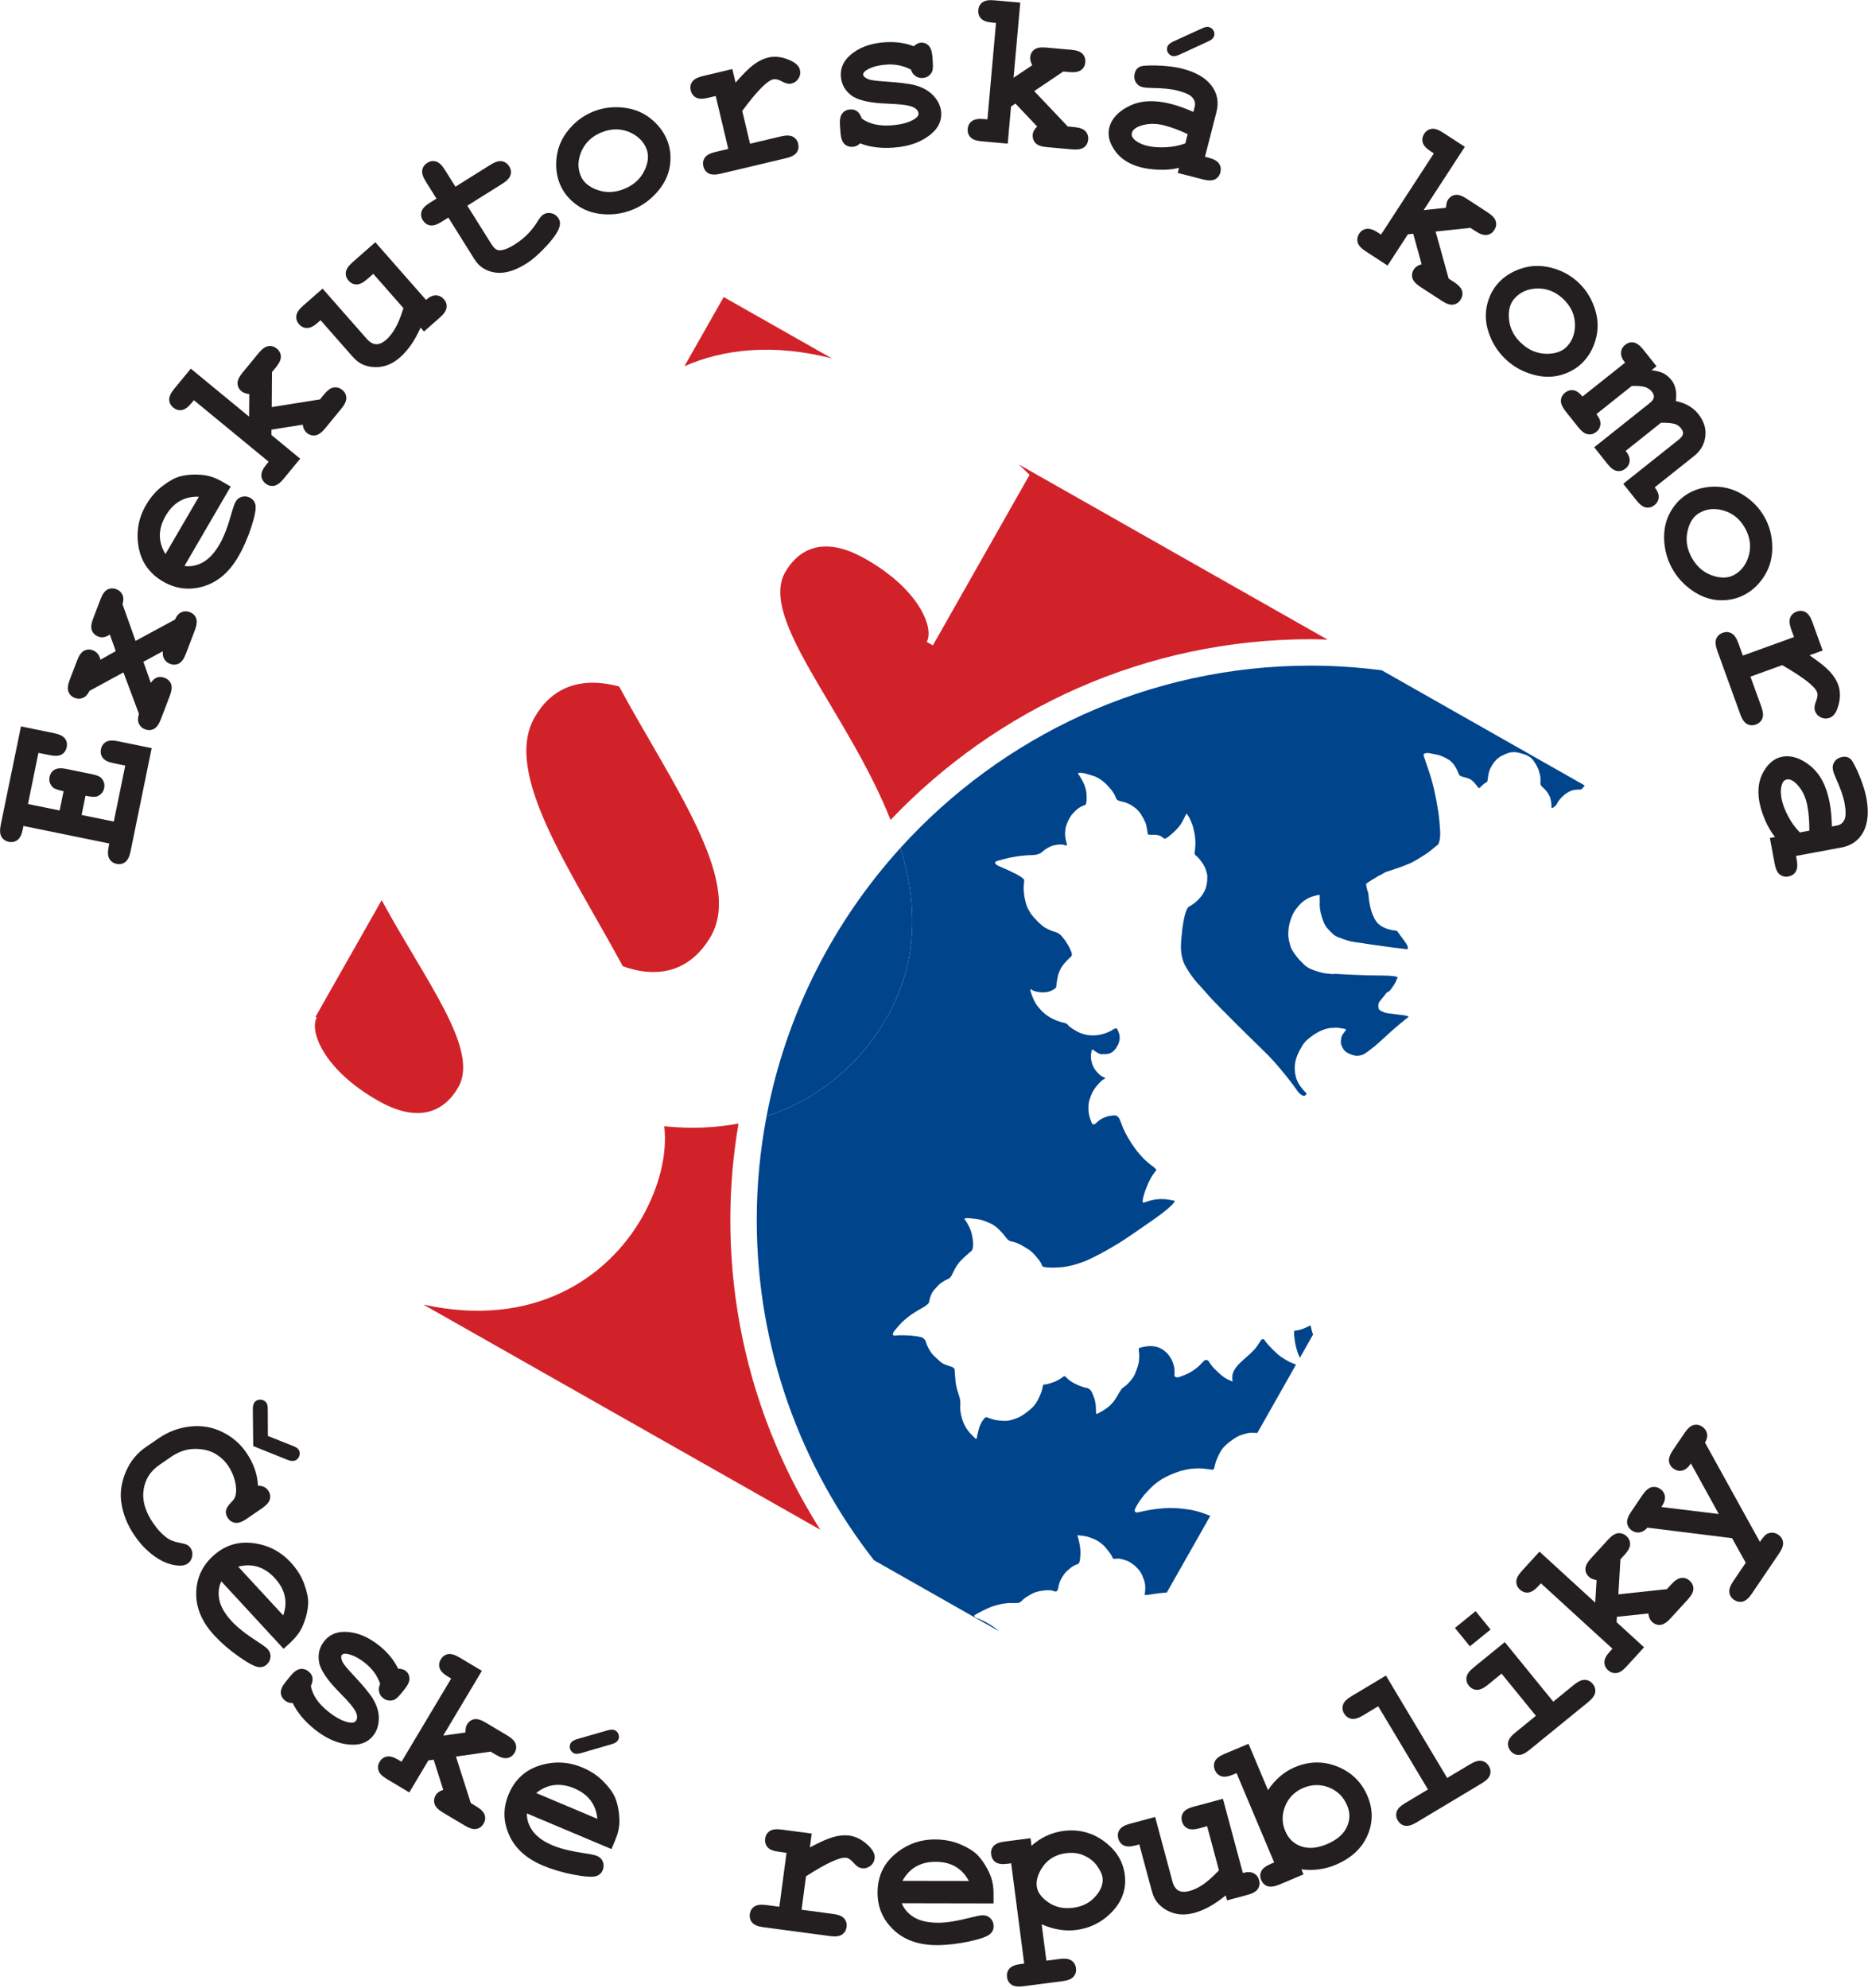 <?xml version="1.0" encoding="UTF-8" standalone="no"?>
<!DOCTYPE svg PUBLIC "-//W3C//DTD SVG 1.1//EN" "http://www.w3.org/Graphics/SVG/1.1/DTD/svg11.dtd">
<svg width="100%" height="100%" viewBox="0 0 1222 1300" version="1.1" xmlns="http://www.w3.org/2000/svg" xmlns:xlink="http://www.w3.org/1999/xlink" xml:space="preserve" xmlns:serif="http://www.serif.com/" style="fill-rule:evenodd;clip-rule:evenodd;stroke-linejoin:round;stroke-miterlimit:2;">
    <g transform="matrix(1,0,0,1,-626.808,-1100.62)">
        <g id="Vrstva-1" serif:id="Vrstva 1" transform="matrix(4.167,0,0,4.167,0,0)">
            <g transform="matrix(1,0,0,-1,0,-5.366)">
                <path d="M289.631,-429.229C294.725,-420.231 294.409,-411.149 291.786,-402.572C281.24,-414.195 273.813,-428.677 270.767,-444.684C279.51,-441.824 285.857,-435.86 289.631,-429.229" style="fill:rgb(0,68,140);fill-rule:nonzero;"/>
            </g>
            <g transform="matrix(1,0,0,-1,0,107.517)">
                <path d="M356.209,-364.727C356.218,-364.642 355.967,-364.709 355.641,-364.879C355.318,-365.049 354.775,-365.261 354.448,-365.337C354.113,-365.413 353.762,-365.481 353.677,-365.464C353.592,-365.464 353.545,-365.787 353.588,-366.186C353.63,-366.593 353.711,-367.187 353.77,-367.525C353.838,-367.856 353.995,-368.459 354.122,-368.85C354.22,-369.104 354.352,-369.426 354.487,-369.731L356.557,-366.075C356.48,-365.854 356.392,-365.625 356.354,-365.447C356.269,-365.134 356.209,-364.819 356.209,-364.727" style="fill:rgb(0,68,140);fill-rule:nonzero;"/>
            </g>
            <g transform="matrix(1,0,0,-1,0,46.869)">
                <path d="M306.545,-472.713C306.181,-472.458 305.591,-472.085 305.218,-471.874C304.861,-471.678 304.229,-471.381 303.824,-471.246C303.421,-471.101 303.264,-470.864 303.48,-470.737C303.678,-470.601 304.257,-470.279 304.751,-470.033C305.247,-469.787 305.858,-469.515 306.125,-469.43C306.393,-469.336 306.816,-469.209 307.071,-469.142C307.326,-469.083 307.767,-468.981 308.043,-468.947C308.318,-468.904 308.751,-468.862 309.006,-468.862L309.989,-468.862C310.278,-468.878 310.643,-468.743 310.774,-468.574C310.923,-468.413 311.178,-468.174 311.352,-468.056C311.517,-467.937 311.848,-467.734 312.081,-467.598C312.31,-467.454 312.646,-467.284 312.84,-467.216C313.022,-467.148 313.375,-467.046 313.612,-466.996C313.854,-466.953 314.244,-466.893 314.474,-466.876C314.724,-466.842 315.071,-466.842 315.275,-466.851C315.475,-466.876 315.826,-466.953 316.047,-467.046C316.271,-467.123 316.505,-466.876 316.556,-466.487C316.603,-466.096 316.785,-465.502 316.963,-465.18C317.133,-464.875 317.366,-464.467 317.493,-464.315C317.612,-464.145 317.837,-463.916 317.973,-463.789C318.108,-463.662 318.363,-463.449 318.541,-463.313C318.72,-463.177 318.991,-463 319.169,-462.923C319.33,-462.847 319.563,-462.762 319.674,-462.728C319.784,-462.694 319.907,-462.431 319.949,-462.143C319.987,-461.863 320.034,-461.379 320.043,-461.057C320.052,-460.76 320.009,-460.268 319.967,-459.971C319.924,-459.691 319.822,-459.199 319.755,-458.918C319.687,-458.622 319.602,-458.35 319.542,-458.308C319.5,-458.249 319.645,-458.223 319.882,-458.249C320.11,-458.265 320.497,-458.317 320.73,-458.359C320.959,-458.393 321.341,-458.495 321.578,-458.588C321.799,-458.665 322.139,-458.808 322.338,-458.902C322.528,-458.978 322.843,-459.157 323.051,-459.309C323.263,-459.454 323.563,-459.716 323.733,-459.886C323.903,-460.055 324.157,-460.353 324.302,-460.54C324.454,-460.726 324.675,-461.032 324.811,-461.218C324.937,-461.421 325.065,-461.659 325.1,-461.778C325.12,-461.888 325.294,-461.964 325.473,-461.922C325.655,-461.905 325.939,-461.879 326.101,-461.888C326.266,-461.905 326.55,-461.982 326.749,-462.033C326.94,-462.091 327.237,-462.194 327.394,-462.245C327.556,-462.304 327.788,-462.431 327.933,-462.533C328.068,-462.634 328.289,-462.788 328.434,-462.889C328.573,-462.983 328.79,-463.195 328.917,-463.331C329.057,-463.474 329.239,-463.695 329.337,-463.814C329.442,-463.933 329.608,-464.23 329.719,-464.484C329.82,-464.73 329.969,-465.103 330.045,-465.316C330.113,-465.519 330.189,-465.884 330.206,-466.13C330.224,-466.376 330.219,-466.741 330.193,-466.978C330.181,-467.182 330.147,-467.445 330.121,-467.53C330.096,-467.615 330.419,-467.624 330.852,-467.546C331.267,-467.47 331.979,-467.377 332.421,-467.318C332.705,-467.284 333.159,-467.242 333.6,-467.208L340.425,-455.177C340.03,-455.025 339.636,-454.873 339.326,-454.77C338.809,-454.567 337.918,-454.33 337.362,-454.236C336.811,-454.142 335.878,-454.024 335.305,-453.981C334.729,-453.939 333.791,-453.922 333.227,-453.973C332.658,-454.015 331.75,-454.117 331.199,-454.202C330.651,-454.295 329.773,-454.465 329.248,-454.592C328.73,-454.745 328.434,-454.524 328.595,-454.142C328.756,-453.769 329.107,-453.15 329.375,-452.777C329.638,-452.395 330.079,-451.834 330.367,-451.538C330.644,-451.233 331.144,-450.723 331.479,-450.41C331.806,-450.113 332.403,-449.671 332.785,-449.434C333.163,-449.205 333.804,-448.882 334.186,-448.721C334.593,-448.551 335.263,-448.289 335.687,-448.153C336.119,-448.026 336.823,-447.865 337.265,-447.805C337.706,-447.763 338.347,-447.72 338.69,-447.72C339.034,-447.729 339.598,-447.78 339.937,-447.831C340.281,-447.881 340.658,-447.932 340.785,-447.941C340.921,-447.966 341.04,-447.763 341.083,-447.517C341.121,-447.279 341.227,-446.88 341.324,-446.618C341.418,-446.363 341.592,-445.956 341.702,-445.727C341.808,-445.489 342.016,-445.116 342.16,-444.878C342.313,-444.641 342.576,-444.327 342.754,-444.166C342.932,-443.996 343.254,-443.724 343.496,-443.538C343.729,-443.368 344.086,-443.105 344.302,-442.969C344.51,-442.825 344.883,-442.647 345.116,-442.545C345.367,-442.469 345.766,-442.325 346.012,-442.265C346.24,-442.198 346.64,-442.138 346.868,-442.138C347.106,-442.138 347.487,-442.155 347.729,-442.164C347.746,-442.18 347.776,-442.18 347.798,-442.189L353.897,-431.415C353.859,-431.406 353.8,-431.398 353.77,-431.389C353.511,-431.295 353.078,-431.118 352.815,-430.991C352.553,-430.846 352.141,-430.625 351.908,-430.464C351.662,-430.32 351.297,-430.048 351.089,-429.879C350.89,-429.709 350.551,-429.387 350.33,-429.175C350.109,-428.962 349.766,-428.598 349.57,-428.386C349.367,-428.173 349.07,-427.809 348.913,-427.563C348.743,-427.326 348.437,-427.453 348.226,-427.834C348.014,-428.216 347.615,-428.776 347.335,-429.09C347.055,-429.395 346.428,-429.99 345.936,-430.405C345.451,-430.83 344.917,-431.338 344.76,-431.516C344.595,-431.711 344.399,-431.974 344.319,-432.093C344.226,-432.212 344.107,-432.45 344.035,-432.627C343.967,-432.797 343.899,-433.043 343.891,-433.17C343.882,-433.298 343.874,-433.561 343.882,-433.739C343.887,-433.909 343.916,-434.087 343.945,-434.113C343.976,-434.129 343.708,-434.019 343.348,-433.849C342.975,-433.706 342.423,-433.34 342.126,-433.069C341.82,-432.806 341.354,-432.374 341.083,-432.102C340.815,-431.831 340.421,-431.33 340.217,-430.982C340.014,-430.625 339.61,-430.617 339.331,-430.948C339.047,-431.279 338.546,-431.771 338.22,-432.017C337.889,-432.28 337.308,-432.653 336.926,-432.839C336.557,-433.018 335.907,-433.281 335.505,-433.4C335.093,-433.518 334.774,-433.357 334.796,-433.06C334.83,-432.763 334.813,-432.254 334.771,-431.932C334.72,-431.618 334.567,-431.118 334.432,-430.821C334.287,-430.515 334.007,-430.091 333.82,-429.845C333.617,-429.608 333.243,-429.277 332.989,-429.098C332.726,-428.929 332.302,-428.725 332.034,-428.658C331.771,-428.589 331.317,-428.53 331.025,-428.53C330.732,-428.53 330.253,-428.581 329.96,-428.649C329.668,-428.708 329.358,-428.793 329.273,-428.827C329.205,-428.87 329.171,-429.09 329.214,-429.311C329.248,-429.531 329.273,-429.921 329.273,-430.151C329.269,-430.397 329.239,-430.795 329.205,-431.033C329.163,-431.27 329.074,-431.652 328.997,-431.847C328.926,-432.068 328.79,-432.441 328.692,-432.678C328.611,-432.917 328.434,-433.264 328.306,-433.442C328.179,-433.628 327.949,-433.943 327.78,-434.121C327.627,-434.307 327.348,-434.579 327.178,-434.723C327,-434.859 326.762,-435.045 326.647,-435.122C326.537,-435.207 326.304,-435.521 326.126,-435.834C325.956,-436.149 325.634,-436.692 325.404,-437.022C325.171,-437.353 324.76,-437.82 324.488,-438.023C324.226,-438.252 323.717,-438.592 323.377,-438.787C323.038,-438.973 322.698,-439.152 322.617,-439.194C322.537,-439.237 322.482,-439.05 322.482,-438.795C322.486,-438.524 322.461,-438.066 322.436,-437.778C322.401,-437.498 322.325,-437.065 322.257,-436.835C322.181,-436.615 321.998,-436.149 321.842,-435.8C321.693,-435.453 321.324,-435.13 321.019,-435.096C320.713,-435.054 320.246,-434.91 319.983,-434.799C319.721,-434.689 319.292,-434.502 319.033,-434.359C318.771,-434.231 318.367,-433.968 318.155,-433.773C317.935,-433.57 317.701,-433.357 317.634,-433.281C317.565,-433.213 317.366,-433.281 317.188,-433.451C317.014,-433.612 316.514,-433.892 316.09,-434.087C315.648,-434.249 315.102,-434.452 314.863,-434.502C314.622,-434.545 314.367,-434.571 314.3,-434.571C314.228,-434.562 314.139,-434.749 314.1,-435.003C314.062,-435.232 313.951,-435.623 313.862,-435.851C313.773,-436.089 313.6,-436.471 313.493,-436.7C313.383,-436.946 313.188,-437.293 313.061,-437.48C312.937,-437.675 312.688,-437.972 312.51,-438.159C312.335,-438.346 311.856,-438.745 311.453,-439.033C311.05,-439.338 310.532,-439.652 310.304,-439.737C310.079,-439.839 309.638,-439.992 309.319,-440.093C308.997,-440.204 308.471,-440.289 308.148,-440.272C307.822,-440.272 307.292,-440.229 306.97,-440.178C306.647,-440.136 306.155,-439.992 305.875,-439.898C305.595,-439.788 305.307,-439.686 305.23,-439.686C305.16,-439.677 304.984,-439.822 304.838,-440.008C304.695,-440.187 304.494,-440.526 304.389,-440.738C304.284,-440.951 304.145,-441.298 304.096,-441.519C304.034,-441.722 303.949,-442.087 303.895,-442.299C303.846,-442.502 303.784,-442.817 303.771,-442.969C303.756,-443.13 303.62,-443.114 303.444,-442.944C303.272,-442.774 303.003,-442.495 302.836,-442.325C302.67,-442.164 302.431,-441.875 302.301,-441.688C302.163,-441.501 301.969,-441.17 301.868,-440.967C301.754,-440.763 301.604,-440.39 301.531,-440.162C301.457,-439.958 301.357,-439.576 301.303,-439.347C301.247,-439.126 301.194,-438.745 301.175,-438.49C301.164,-438.252 301.169,-437.836 301.186,-437.583C301.209,-437.311 301.141,-436.835 301.041,-436.513C300.943,-436.2 300.774,-435.682 300.675,-435.36C300.583,-435.054 300.478,-434.52 300.441,-434.171C300.42,-433.849 300.371,-433.324 300.342,-433.001C300.316,-432.704 300.288,-432.339 300.284,-432.195C300.278,-432.068 300.1,-431.889 299.89,-431.813C299.678,-431.728 299.315,-431.61 299.082,-431.534C298.854,-431.474 298.507,-431.321 298.318,-431.194C298.131,-431.067 297.841,-430.83 297.671,-430.651C297.51,-430.499 297.213,-430.218 297.029,-430.048C296.846,-429.879 296.598,-429.574 296.492,-429.395C296.373,-429.217 296.195,-428.886 296.087,-428.683C295.981,-428.462 295.822,-428.055 295.737,-427.766C295.644,-427.478 295.29,-427.172 294.941,-427.105C294.579,-427.029 293.981,-426.935 293.597,-426.91C293.219,-426.875 292.613,-426.85 292.254,-426.833C291.892,-426.825 291.279,-426.85 290.895,-426.884C290.513,-426.918 290.479,-426.587 290.827,-426.146C291.168,-425.713 291.754,-425.051 292.131,-424.696C292.511,-424.331 293.179,-423.779 293.62,-423.5C294.063,-423.194 294.833,-422.736 295.326,-422.473C295.822,-422.202 296.244,-421.828 296.278,-421.632C296.314,-421.429 296.373,-421.132 296.433,-420.954C296.483,-420.785 296.592,-420.488 296.681,-420.292C296.774,-420.097 296.958,-419.834 297.099,-419.69C297.236,-419.538 297.449,-419.308 297.569,-419.164C297.69,-419.011 297.915,-418.799 298.074,-418.68C298.231,-418.57 298.494,-418.392 298.672,-418.291C298.842,-418.188 299.133,-418.061 299.317,-417.976C299.515,-417.909 299.773,-417.586 299.906,-417.272C300.049,-416.95 300.316,-416.441 300.503,-416.11C300.689,-415.796 301.035,-415.337 301.281,-415.1C301.517,-414.863 301.93,-414.447 302.208,-414.218C302.481,-413.963 302.798,-413.701 302.914,-413.616C303.033,-413.547 303.149,-413.217 303.177,-412.886C303.209,-412.555 303.177,-411.987 303.115,-411.596C303.059,-411.214 302.914,-410.646 302.789,-410.324C302.675,-410.001 302.433,-409.518 302.263,-409.238C302.083,-408.958 301.886,-408.644 301.828,-408.568C301.758,-408.466 302.17,-408.423 302.749,-408.474C303.325,-408.526 304.015,-408.619 304.282,-408.678C304.545,-408.746 304.99,-408.881 305.279,-409.009C305.557,-409.111 305.985,-409.314 306.231,-409.442C306.478,-409.585 306.834,-409.84 307.037,-410.036C307.241,-410.222 307.576,-410.57 307.771,-410.782C307.971,-410.995 308.259,-411.368 308.429,-411.596C308.59,-411.826 308.903,-412.054 309.142,-412.097C309.379,-412.131 309.752,-412.242 309.981,-412.326C310.21,-412.411 310.55,-412.564 310.745,-412.674C310.932,-412.776 311.254,-412.979 311.466,-413.098C311.669,-413.217 311.975,-413.429 312.153,-413.547C312.322,-413.667 312.603,-413.938 312.764,-414.116C312.934,-414.32 313.188,-414.6 313.332,-414.769C313.493,-414.939 313.701,-415.253 313.815,-415.457C313.922,-415.661 314.036,-415.907 314.062,-416C314.092,-416.093 314.554,-416.178 315.097,-416.204C315.648,-416.237 316.505,-416.211 317.014,-416.161C317.523,-416.119 318.354,-415.965 318.855,-415.83C319.355,-415.703 320.153,-415.44 320.62,-415.261C321.086,-415.084 322.181,-414.549 323.063,-414.099C323.929,-413.641 325.328,-412.835 326.177,-412.309C327.017,-411.792 329.451,-410.128 331.581,-408.627C333.728,-407.125 335.161,-405.811 334.771,-405.708C334.381,-405.624 333.761,-405.514 333.4,-405.48C333.044,-405.446 332.429,-405.446 332.047,-405.497C331.661,-405.522 331.063,-405.65 330.707,-405.786C330.351,-405.904 329.981,-406.023 329.893,-406.031C329.804,-406.048 329.782,-405.786 329.846,-405.429C329.909,-405.081 330.079,-404.504 330.219,-404.131C330.354,-403.775 330.597,-403.172 330.758,-402.807C330.919,-402.459 331.207,-401.925 331.42,-401.628C331.623,-401.332 331.853,-401.026 331.925,-400.941C332.014,-400.856 331.733,-400.55 331.292,-400.246C330.877,-399.949 330.206,-399.372 329.82,-398.964C329.442,-398.557 328.866,-397.878 328.569,-397.455C328.251,-397.022 327.78,-396.3 327.509,-395.833C327.237,-395.375 326.897,-394.697 326.749,-394.333C326.597,-393.951 326.359,-393.365 326.228,-393.008C326.092,-392.635 325.752,-392.33 325.464,-392.33C325.171,-392.322 324.709,-392.381 324.429,-392.44C324.149,-392.508 323.708,-392.678 323.445,-392.814C323.178,-392.941 322.749,-393.272 322.495,-393.535C322.24,-393.797 321.939,-393.806 321.829,-393.551C321.727,-393.314 321.574,-392.881 321.485,-392.601C321.4,-392.33 321.315,-391.872 321.303,-391.592C321.29,-391.303 321.294,-390.854 321.315,-390.583C321.341,-390.319 321.435,-389.895 321.532,-389.641C321.625,-389.395 321.786,-388.97 321.9,-388.742C322.011,-388.512 322.249,-388.13 322.431,-387.902C322.613,-387.672 322.928,-387.316 323.122,-387.121C323.326,-386.926 323.5,-386.748 323.517,-386.748C323.538,-386.748 323.674,-386.688 323.822,-386.612C323.979,-386.544 323.92,-386.409 323.683,-386.324C323.445,-386.239 323.131,-386.027 322.961,-385.857C322.8,-385.696 322.537,-385.399 322.389,-385.212C322.244,-385.017 322.062,-384.72 321.985,-384.534C321.909,-384.347 321.808,-384.007 321.757,-383.761C321.693,-383.507 321.681,-383.108 321.693,-382.862C321.714,-382.625 321.757,-382.302 321.786,-382.15C321.816,-381.997 321.939,-381.955 322.062,-382.047C322.177,-382.15 322.443,-382.336 322.656,-382.463C322.859,-382.59 323.144,-382.709 323.292,-382.718C323.428,-382.726 323.67,-382.726 323.818,-382.718C323.967,-382.709 324.175,-382.693 324.28,-382.684C324.403,-382.667 324.59,-382.616 324.718,-382.557C324.857,-382.505 325.065,-382.37 325.176,-382.277C325.294,-382.175 325.494,-381.946 325.616,-381.785C325.735,-381.617 325.905,-381.303 326.003,-381.095C326.092,-380.887 326.181,-380.514 326.202,-380.277C326.219,-380.035 326.177,-379.666 326.104,-379.466C326.032,-379.254 325.905,-378.954 325.829,-378.792C325.752,-378.623 325.498,-378.623 325.265,-378.784C325.031,-378.945 324.633,-379.166 324.365,-379.276C324.106,-379.394 323.678,-379.526 323.419,-379.585C323.16,-379.658 322.715,-379.734 322.452,-379.755C322.172,-379.776 321.727,-379.776 321.46,-379.747C321.18,-379.725 320.738,-379.64 320.459,-379.547C320.17,-379.466 319.746,-379.284 319.5,-379.148C319.267,-379.012 318.872,-378.784 318.651,-378.635C318.427,-378.487 318.168,-378.257 318.07,-378.114C317.973,-377.965 317.672,-377.817 317.404,-377.774C317.137,-377.723 316.688,-377.596 316.412,-377.486C316.132,-377.375 315.699,-377.171 315.457,-377.053C315.211,-376.921 314.847,-376.692 314.639,-376.531C314.431,-376.382 314.1,-376.082 313.9,-375.874C313.705,-375.662 313.408,-375.314 313.243,-375.102C313.078,-374.881 312.845,-374.491 312.722,-374.202C312.599,-373.931 312.425,-373.502 312.34,-373.261C312.255,-373.006 312.174,-372.709 312.17,-372.599C312.161,-372.489 312.229,-372.48 312.327,-372.561C312.429,-372.658 312.738,-372.803 313.001,-372.871C313.265,-372.93 313.621,-372.994 313.777,-373.006C313.938,-373.019 314.308,-373.019 314.604,-372.994C314.894,-372.98 315.352,-372.832 315.618,-372.68C315.886,-372.522 316.141,-372.361 316.183,-372.293C316.229,-372.234 316.276,-371.878 316.31,-371.53C316.344,-371.19 316.454,-370.597 316.552,-370.232C316.658,-369.867 316.912,-369.307 317.116,-369.002C317.328,-368.671 317.719,-368.205 317.998,-367.933C318.27,-367.678 318.559,-367.39 318.643,-367.313C318.724,-367.229 318.711,-366.949 318.622,-366.711C318.533,-366.457 318.346,-366.041 318.202,-365.782C318.066,-365.532 317.803,-365.133 317.65,-364.887C317.489,-364.658 317.192,-364.302 316.997,-364.081C316.794,-363.869 316.437,-363.64 316.183,-363.568C315.933,-363.504 315.525,-363.36 315.283,-363.258C315.037,-363.148 314.655,-362.957 314.431,-362.83C314.202,-362.698 313.705,-362.274 313.324,-361.888C312.934,-361.502 312.501,-361.01 312.356,-360.807C312.204,-360.594 311.987,-360.238 311.864,-360C311.729,-359.771 311.572,-359.377 311.508,-359.127C311.432,-358.872 311.313,-358.346 311.232,-357.939C311.165,-357.532 311.113,-356.866 311.131,-356.442C311.147,-356.026 311.19,-355.559 311.22,-355.411C311.254,-355.258 310.686,-354.834 309.981,-354.46C309.269,-354.096 308.081,-353.544 307.334,-353.239C306.604,-352.938 306.414,-352.569 306.919,-352.403C307.419,-352.247 308.255,-352.03 308.776,-351.911C309.29,-351.805 310.13,-351.652 310.643,-351.593C311.16,-351.525 312.013,-351.47 312.535,-351.47C313.061,-351.466 313.688,-351.279 313.922,-351.059C314.155,-350.838 314.571,-350.524 314.834,-350.372C315.105,-350.223 315.462,-350.049 315.623,-349.998C315.793,-349.939 316.2,-349.862 316.53,-349.829C316.861,-349.786 317.26,-349.803 317.413,-349.858C317.583,-349.922 317.761,-349.969 317.846,-349.981C317.913,-349.985 317.918,-349.829 317.88,-349.621C317.803,-349.417 317.735,-349.09 317.701,-348.878C317.659,-348.679 317.625,-348.335 317.625,-348.106C317.625,-347.886 317.659,-347.508 317.701,-347.267C317.735,-347.029 317.913,-346.524 318.083,-346.138C318.266,-345.756 318.541,-345.286 318.702,-345.103C318.863,-344.925 319.109,-344.653 319.254,-344.518C319.386,-344.374 319.627,-344.174 319.784,-344.077C319.933,-343.971 320.195,-343.831 320.365,-343.758C320.53,-343.687 320.73,-343.619 320.807,-343.589C320.883,-343.576 320.972,-343.283 320.997,-342.936C321.031,-342.575 321.015,-341.994 320.972,-341.642C320.93,-341.286 320.772,-340.726 320.646,-340.412C320.514,-340.093 320.238,-339.58 320.047,-339.275C319.856,-338.974 319.674,-338.689 319.64,-338.643C319.602,-338.596 319.788,-338.554 320.043,-338.554C320.298,-338.554 320.713,-338.63 320.993,-338.715C321.248,-338.804 321.663,-338.927 321.918,-338.995C322.164,-339.054 322.554,-339.215 322.779,-339.343C323.004,-339.474 323.368,-339.716 323.589,-339.894C323.81,-340.064 324.128,-340.361 324.293,-340.552C324.459,-340.743 324.73,-341.065 324.892,-341.234C325.065,-341.43 325.29,-341.799 325.422,-342.053C325.54,-342.312 325.681,-342.601 325.727,-342.715C325.77,-342.83 326.143,-342.991 326.559,-343.076C326.97,-343.144 327.589,-343.381 327.933,-343.584C328.272,-343.788 328.68,-344.077 328.832,-344.221C328.984,-344.374 329.223,-344.624 329.35,-344.785C329.485,-344.959 329.748,-345.375 329.931,-345.723C330.121,-346.07 330.316,-346.537 330.372,-346.766C330.427,-346.999 330.495,-347.373 330.533,-347.623C330.563,-347.869 330.605,-348.115 330.613,-348.183C330.631,-348.25 330.902,-348.293 331.232,-348.276C331.563,-348.259 331.979,-348.276 332.149,-348.318C332.336,-348.353 332.611,-348.463 332.76,-348.569C332.913,-348.67 333.1,-348.811 333.167,-348.878C333.23,-348.951 333.532,-348.832 333.812,-348.611C334.101,-348.395 334.55,-348.017 334.796,-347.775C335.063,-347.529 335.433,-347.109 335.636,-346.842C335.84,-346.571 336.132,-346.07 336.289,-345.731C336.45,-345.392 336.611,-345.057 336.654,-344.993C336.696,-344.934 336.892,-345.184 337.104,-345.557C337.308,-345.926 337.579,-346.584 337.706,-347.003C337.829,-347.445 337.981,-348.157 338.028,-348.611C338.088,-349.048 338.104,-349.769 338.063,-350.21C338.028,-350.647 337.978,-351.08 337.952,-351.169C337.927,-351.25 338.028,-351.423 338.186,-351.551C338.334,-351.666 338.555,-351.882 338.665,-352.03C338.788,-352.17 338.979,-352.425 339.093,-352.586C339.208,-352.755 339.377,-353.014 339.462,-353.18C339.56,-353.341 339.687,-353.633 339.738,-353.808C339.797,-353.99 339.882,-354.283 339.92,-354.46C339.963,-354.639 339.967,-355.114 339.937,-355.504C339.903,-355.903 339.793,-356.433 339.699,-356.692C339.61,-356.955 339.395,-357.362 339.233,-357.617C339.06,-357.863 338.767,-358.245 338.563,-358.448C338.363,-358.652 338.003,-358.965 337.748,-359.144C337.498,-359.318 337.18,-359.525 337.019,-359.602C336.862,-359.683 336.616,-360.221 336.455,-360.802C336.298,-361.383 336.119,-362.359 336.043,-362.979C335.983,-363.589 335.899,-364.425 335.856,-364.845C335.822,-365.26 335.806,-365.854 335.814,-366.168C335.822,-366.482 335.887,-366.991 335.95,-367.305C336.018,-367.619 336.166,-368.12 336.289,-368.425C336.408,-368.722 336.798,-369.396 337.154,-369.935C337.511,-370.47 338.155,-371.31 338.613,-371.78C339.06,-372.268 339.793,-373.083 340.242,-373.608C340.692,-374.13 342.754,-376.239 344.832,-378.295C346.911,-380.336 348.989,-382.387 349.465,-382.845C349.931,-383.303 351.004,-384.508 351.849,-385.535C352.688,-386.544 353.677,-387.85 354.046,-388.411C354.419,-388.97 354.953,-389.335 355.229,-389.233C355.514,-389.124 355.599,-388.911 355.437,-388.767C355.271,-388.614 355,-388.334 354.835,-388.105C354.665,-387.902 354.428,-387.562 354.3,-387.35C354.173,-387.129 354.012,-386.782 353.936,-386.544C353.867,-386.324 353.77,-385.942 353.74,-385.687C353.706,-385.441 353.677,-385.068 353.677,-384.847C353.677,-384.626 353.715,-384.253 353.753,-384.05C353.782,-383.83 353.893,-383.43 353.995,-383.142C354.084,-382.879 354.283,-382.404 354.436,-382.132C354.589,-381.853 354.83,-381.443 354.971,-381.218C355.114,-380.99 355.433,-380.633 355.666,-380.438C355.903,-380.234 356.298,-379.924 356.549,-379.747C356.803,-379.555 357.231,-379.314 357.49,-379.182C357.749,-379.046 358.194,-378.869 358.475,-378.775C358.759,-378.686 359.233,-378.597 359.543,-378.588C359.857,-378.563 360.272,-378.563 360.459,-378.572C360.667,-378.597 361.011,-378.648 361.215,-378.686C361.435,-378.724 361.655,-378.775 361.706,-378.809C361.758,-378.834 361.706,-378.961 361.579,-379.115C361.456,-379.267 361.295,-379.488 361.215,-379.607C361.121,-379.734 361.036,-379.946 361.011,-380.073C360.977,-380.205 360.943,-380.438 360.931,-380.599C360.913,-380.748 360.926,-380.977 360.947,-381.117C360.977,-381.244 361.104,-381.549 361.228,-381.776C361.351,-382.005 361.626,-382.302 361.829,-382.438C362.037,-382.557 362.41,-382.726 362.656,-382.82C362.902,-382.905 363.284,-382.981 363.505,-382.981C363.722,-382.964 364.065,-382.905 364.269,-382.829C364.48,-382.769 364.9,-382.505 365.21,-382.268C365.516,-382.022 365.991,-381.664 366.271,-381.439C366.542,-381.218 367.264,-380.57 367.874,-380.005C368.477,-379.424 369.49,-378.538 370.114,-378.024C370.741,-377.502 371.374,-376.994 371.522,-376.892C371.675,-376.79 371.183,-376.641 370.428,-376.561C369.673,-376.472 368.748,-376.349 368.383,-376.315C368.001,-376.255 367.662,-376.162 367.633,-376.12C367.599,-376.073 367.53,-376.035 367.476,-376.022C367.42,-376.022 367.306,-375.984 367.221,-375.933C367.132,-375.882 367.005,-375.781 366.941,-375.712C366.873,-375.636 366.813,-375.483 366.81,-375.374C366.797,-375.263 366.797,-375.076 366.806,-374.966C366.813,-374.868 366.839,-374.754 366.864,-374.745C366.873,-374.711 366.898,-374.661 366.898,-374.609C366.907,-374.576 367.136,-374.27 367.42,-373.931C367.7,-373.608 367.934,-373.312 367.934,-373.269C367.942,-373.223 368.065,-373.1 368.222,-372.998C368.375,-372.909 368.519,-372.819 368.527,-372.819C368.553,-372.819 368.697,-372.641 368.867,-372.421C369.028,-372.192 369.197,-371.954 369.231,-371.878C369.282,-371.818 369.385,-371.649 369.469,-371.5C369.55,-371.352 369.622,-371.199 369.63,-371.148C369.635,-371.106 369.724,-370.919 369.83,-370.715C369.94,-370.529 368.918,-370.376 367.586,-370.376C366.245,-370.376 364.039,-370.321 362.682,-370.249C361.325,-370.189 360.171,-370.113 360.111,-370.113C360.061,-370.113 359.95,-370.113 359.849,-370.139C359.764,-370.151 359.479,-370.151 359.225,-370.113C358.983,-370.096 358.584,-370.049 358.347,-370.011C358.118,-369.969 357.668,-369.867 357.346,-369.765C357.023,-369.676 356.502,-369.49 356.196,-369.35C355.878,-369.222 355.411,-368.909 355.157,-368.663C354.911,-368.425 354.546,-368.043 354.338,-367.831C354.144,-367.61 353.791,-367.161 353.57,-366.838C353.342,-366.512 353.096,-366.066 353.02,-365.829C352.951,-365.6 352.841,-365.184 352.773,-364.887C352.705,-364.595 352.654,-364.103 352.663,-363.797C352.68,-363.479 352.714,-363.004 352.756,-362.715C352.799,-362.431 352.913,-361.977 353.007,-361.697C353.096,-361.417 353.266,-360.993 353.38,-360.755C353.485,-360.526 353.689,-360.187 353.834,-360C353.978,-359.81 354.224,-359.508 354.385,-359.318C354.546,-359.135 354.852,-358.847 355.063,-358.694C355.284,-358.537 355.641,-358.313 355.87,-358.193C356.099,-358.079 356.506,-357.939 356.79,-357.871C357.058,-357.803 357.337,-357.74 357.393,-357.727C357.447,-357.706 357.524,-357.693 357.566,-357.702C357.596,-357.702 357.617,-357.973 357.608,-358.304C357.601,-358.635 357.601,-359.169 357.608,-359.466C357.617,-359.78 357.693,-360.297 357.778,-360.603C357.854,-360.917 358.008,-361.426 358.118,-361.714C358.216,-362.011 358.415,-362.431 358.559,-362.643C358.703,-362.851 358.953,-363.148 359.102,-363.284C359.255,-363.428 359.509,-363.678 359.684,-363.861C359.849,-364.03 360.18,-364.226 360.408,-364.327C360.633,-364.404 361.07,-364.565 361.363,-364.675C361.664,-364.786 362.173,-364.938 362.491,-365.015C362.813,-365.083 363.199,-365.15 363.365,-365.167C363.53,-365.176 364.434,-365.303 365.389,-365.464C366.339,-365.591 367.899,-365.82 368.875,-365.948C369.847,-366.075 370.92,-366.202 371.259,-366.236C371.599,-366.253 371.476,-365.731 370.987,-365.074C370.496,-364.417 370.021,-363.763 369.923,-363.623C369.83,-363.479 369.732,-363.36 369.724,-363.36C369.698,-363.36 369.418,-363.322 369.096,-363.267C368.777,-363.229 368.281,-363.089 368.001,-362.979C367.722,-362.868 367.382,-362.698 367.238,-362.597C367.103,-362.503 366.882,-362.316 366.746,-362.198C366.61,-362.079 366.373,-361.748 366.211,-361.468C366.059,-361.188 365.804,-360.569 365.668,-360.094C365.524,-359.627 365.367,-358.826 365.32,-358.346C365.27,-357.85 365.228,-357.43 365.228,-357.413C365.235,-357.396 365.21,-357.336 365.177,-357.294C365.146,-357.235 365.058,-356.955 364.998,-356.675C364.931,-356.378 364.871,-356.089 364.884,-356.013C364.888,-355.954 365.295,-355.666 365.796,-355.364C366.288,-355.08 366.763,-354.792 366.839,-354.732C366.916,-354.673 367.038,-354.613 367.119,-354.596C367.191,-354.58 367.391,-354.469 367.564,-354.351C367.729,-354.236 368.027,-354.1 368.214,-354.041C368.4,-353.994 368.583,-353.939 368.625,-353.922C368.654,-353.909 369.036,-353.773 369.469,-353.633C369.901,-353.489 370.444,-353.298 370.69,-353.205C370.937,-353.112 371.412,-352.921 371.751,-352.772C372.091,-352.637 372.88,-352.195 373.508,-351.788C374.144,-351.407 374.886,-350.889 375.153,-350.647C375.434,-350.405 375.857,-350.058 376.112,-349.879C376.366,-349.71 376.545,-348.802 376.515,-347.877C376.485,-346.944 376.332,-345.425 376.196,-344.514C376.053,-343.589 375.772,-342.125 375.577,-341.234C375.378,-340.369 374.967,-338.914 374.657,-338.032C374.348,-337.146 374.012,-336.161 373.923,-335.852C373.817,-335.534 374.241,-335.372 374.865,-335.479C375.492,-335.602 376.104,-335.724 376.23,-335.754C376.354,-335.788 376.672,-335.898 376.939,-336.017C377.198,-336.123 377.609,-336.344 377.851,-336.497C378.097,-336.641 378.453,-336.98 378.648,-337.243C378.844,-337.51 379.09,-337.921 379.195,-338.172C379.293,-338.426 379.429,-338.723 379.472,-338.833C379.506,-338.953 379.734,-339.097 379.972,-339.156C380.201,-339.224 380.583,-339.33 380.812,-339.385C381.037,-339.453 381.363,-339.623 381.533,-339.78C381.711,-339.919 381.966,-340.191 382.11,-340.382C382.254,-340.573 382.44,-340.802 382.504,-340.895C382.568,-340.989 382.737,-340.938 382.878,-340.759C383.009,-340.603 383.276,-340.369 383.441,-340.255C383.62,-340.132 383.798,-340.017 383.861,-340.004C383.908,-339.983 383.984,-339.673 384.019,-339.292C384.044,-338.927 384.185,-338.35 384.315,-338.032C384.451,-337.714 384.731,-337.243 384.935,-336.958C385.143,-336.691 385.436,-336.377 385.593,-336.263C385.741,-336.127 385.995,-335.975 386.144,-335.898C386.292,-335.822 386.56,-335.703 386.725,-335.631C386.899,-335.55 387.191,-335.449 387.37,-335.389C387.561,-335.347 387.862,-335.304 388.044,-335.304C388.227,-335.292 388.672,-335.355 389.05,-335.457C389.432,-335.55 389.872,-335.703 390.051,-335.779C390.225,-335.864 390.496,-336.008 390.645,-336.115C390.797,-336.221 391.01,-336.429 391.128,-336.598C391.247,-336.764 391.437,-337.061 391.569,-337.277C391.696,-337.48 391.857,-337.82 391.938,-338.028C392.006,-338.235 392.116,-338.596 392.167,-338.813C392.227,-339.037 392.265,-339.398 392.265,-339.623C392.265,-339.843 392.261,-340.127 392.244,-340.259C392.239,-340.395 392.393,-340.641 392.596,-340.811C392.8,-340.989 393.097,-341.302 393.266,-341.515C393.427,-341.727 393.631,-342.091 393.729,-342.312C393.809,-342.541 393.911,-342.923 393.949,-343.177C393.987,-343.415 393.996,-343.767 393.987,-343.941C393.97,-344.127 394.152,-344.115 394.382,-343.932C394.615,-343.746 394.827,-343.512 394.853,-343.415C394.887,-343.305 395.052,-343.024 395.234,-342.795C395.412,-342.562 395.743,-342.24 395.96,-342.053C396.159,-341.871 396.558,-341.616 396.82,-341.48C397.092,-341.354 397.546,-341.226 397.834,-341.209C398.136,-341.184 398.458,-341.179 398.564,-341.184C398.67,-341.192 398.916,-340.963 399.103,-340.675C399.128,-340.632 399.175,-340.582 399.205,-340.539L367.34,-322.46C363.691,-322.002 359.984,-321.73 356.209,-321.73C330.698,-321.73 307.716,-332.776 291.786,-350.337C294.409,-358.915 294.725,-367.997 289.631,-376.994C285.857,-383.625 279.51,-389.589 270.767,-392.449C269.766,-397.734 269.223,-403.155 269.223,-408.72C269.223,-428.852 276.11,-447.389 287.625,-462.143L307.271,-473.291C307.024,-473.079 306.753,-472.858 306.545,-472.713" style="fill:rgb(0,68,140);fill-rule:nonzero;"/>
            </g>
            <g transform="matrix(1,0,0,-1,0,4.4)">
                <path d="M222.37,-430.371C225.744,-424.424 217.273,-413.808 210.34,-401.011L199.951,-419.327L200.146,-419.454C198.972,-421.524 201.19,-427.631 209.797,-432.5C216.809,-436.479 220.563,-433.552 222.37,-430.371" style="fill:rgb(210,34,41);fill-rule:nonzero;"/>
            </g>
            <g transform="matrix(-0.777,0.629,-0.629,-0.777,159.474,-109.877)">
                <path d="M248.088,-469.552C238.707,-465.86 237.853,-447.025 234.683,-430.042C238.559,-424.683 243.319,-423.586 248.088,-425.467C257.471,-429.152 258.705,-447.555 261.865,-464.535C258.51,-470.099 253.549,-471.692 248.088,-469.552" style="fill:rgb(210,34,41);fill-rule:nonzero;"/>
            </g>
            <g transform="matrix(1,0,0,-1,0,-112.055)">
                <path d="M356.209,-476.51C357.1,-476.51 357.97,-476.548 358.855,-476.582L310.351,-449.074C310.932,-449.612 311.504,-450.164 312.051,-450.715L296.87,-477.481L295.911,-476.93C297.092,-474.86 294.865,-468.756 286.261,-463.89C279.257,-459.903 275.491,-462.83 273.681,-466.011C269.509,-473.371 283.501,-487.929 290.233,-504.871C306.847,-487.416 330.27,-476.51 356.209,-476.51" style="fill:rgb(210,34,41);fill-rule:nonzero;"/>
            </g>
            <g transform="matrix(1,0,0,-1,0,102.808)">
                <path d="M266.36,-337.663C262.797,-338.334 258.913,-338.529 254.701,-338.088C255.212,-342.381 253.959,-347.564 251.244,-352.349C245.802,-361.944 234.118,-369.885 216.878,-366.075L279.198,-401.419C270.271,-387.336 265.077,-370.665 265.077,-352.781C265.077,-347.632 265.522,-342.593 266.36,-337.663" style="fill:rgb(210,34,41);fill-rule:nonzero;"/>
            </g>
            <g transform="matrix(1,0,0,-1,0,-209.537)">
                <path d="M281.022,-529.919L264.031,-520.286L257.874,-531.141C264.103,-528.409 271.897,-527.582 281.022,-529.919" style="fill:rgb(210,34,41);fill-rule:nonzero;"/>
            </g>
            <g transform="matrix(1,0,0,-1,0,-63.931)">
                <path d="M163.229,-455.975L168.288,-457.006L170.084,-448.221L168.22,-447.839C167.391,-447.669 166.835,-447.39 166.546,-446.999C166.258,-446.609 166.169,-446.155 166.273,-445.638C166.377,-445.137 166.636,-444.76 167.056,-444.514C167.471,-444.263 168.095,-444.225 168.924,-444.395L174.233,-445.48L170.916,-461.697C170.746,-462.524 170.466,-463.084 170.076,-463.369C169.686,-463.657 169.231,-463.75 168.714,-463.645C168.211,-463.538 167.836,-463.275 167.59,-462.851C167.344,-462.427 167.306,-461.808 167.471,-460.989L167.582,-460.45L154.107,-457.697L153.997,-458.236C153.827,-459.063 153.547,-459.623 153.155,-459.907C152.765,-460.196 152.311,-460.289 151.795,-460.183C151.28,-460.077 150.9,-459.814 150.652,-459.398C150.406,-458.978 150.368,-458.355 150.538,-457.523L153.715,-442.07L158.958,-443.144C159.776,-443.313 160.328,-443.589 160.616,-443.975C160.905,-444.361 160.998,-444.811 160.892,-445.324C160.786,-445.841 160.527,-446.223 160.116,-446.469C159.705,-446.719 159.083,-446.757 158.254,-446.588L156.455,-446.223L154.813,-454.253L159.785,-455.267L160.404,-452.247C159.509,-452.06 158.949,-451.86 158.725,-451.64C158.25,-451.177 158.076,-450.63 158.205,-449.99C158.309,-449.489 158.57,-449.112 158.988,-448.866C159.405,-448.62 160.029,-448.582 160.858,-448.751L164.824,-449.562C165.575,-449.714 166.059,-449.905 166.279,-450.138C166.733,-450.605 166.898,-451.139 166.773,-451.746C166.644,-452.382 166.267,-452.819 165.647,-453.057C165.354,-453.171 164.756,-453.137 163.849,-452.951L163.229,-455.975Z" style="fill:rgb(35,31,32);fill-rule:nonzero;"/>
            </g>
            <g transform="matrix(1,0,0,-1,0,-106.689)">
                <path d="M171.707,-471.407L177.889,-468.06C178.148,-467.475 178.487,-467.088 178.907,-466.906C179.327,-466.719 179.764,-466.719 180.225,-466.894C180.706,-467.076 181.033,-467.394 181.211,-467.848C181.385,-468.302 181.323,-468.921 181.02,-469.714L179.595,-473.447C179.293,-474.236 178.924,-474.741 178.492,-474.961C178.059,-475.182 177.592,-475.195 177.09,-475.004C176.706,-474.86 176.411,-474.609 176.209,-474.257C176.008,-473.905 175.934,-473.498 175.985,-473.04L172.935,-474.686L174.095,-477.994C174.415,-477.541 174.75,-477.252 175.101,-477.138C175.45,-477.019 175.834,-477.04 176.252,-477.201C176.752,-477.392 177.094,-477.71 177.272,-478.16C177.448,-478.605 177.387,-479.225 177.085,-480.014L175.671,-483.717C175.37,-484.51 175,-485.015 174.568,-485.231C174.137,-485.452 173.675,-485.469 173.183,-485.282C172.733,-485.112 172.415,-484.815 172.224,-484.399C172.036,-483.988 172.038,-483.475 172.235,-482.864L169.8,-476.353L164.468,-479.254C164.209,-479.806 163.872,-480.166 163.454,-480.344C163.039,-480.522 162.606,-480.527 162.156,-480.353C161.677,-480.17 161.348,-479.852 161.172,-479.398C160.996,-478.949 161.06,-478.325 161.361,-477.536L162.536,-474.457C162.839,-473.667 163.206,-473.163 163.639,-472.942C164.071,-472.722 164.523,-472.701 164.994,-472.883C165.624,-473.121 166.023,-473.617 166.188,-474.368L168.598,-473.01L167.662,-470.414C167.021,-470.843 166.428,-470.953 165.883,-470.741C165.372,-470.545 165.026,-470.223 164.85,-469.77C164.674,-469.315 164.737,-468.696 165.041,-467.907L166.203,-464.861C166.504,-464.073 166.873,-463.563 167.306,-463.343C167.739,-463.126 168.201,-463.11 168.691,-463.296C169.13,-463.462 169.444,-463.75 169.637,-464.162C169.83,-464.573 169.836,-465.074 169.658,-465.667L171.707,-471.407Z" style="fill:rgb(35,31,32);fill-rule:nonzero;"/>
            </g>
            <g transform="matrix(1,0,0,-1,0,-146.529)">
                <path d="M181.641,-488.621C180.502,-488.579 179.499,-488.808 178.632,-489.308C177.767,-489.809 177.03,-490.577 176.428,-491.616C175.83,-492.642 175.527,-493.656 175.518,-494.657C175.512,-495.658 175.807,-496.646 176.398,-497.626L181.641,-488.621ZM186.636,-487.026L179.382,-499.484C180.358,-499.628 181.321,-499.437 182.273,-498.916C183.226,-498.39 184.102,-497.444 184.901,-496.07C185.554,-494.945 186.185,-493.308 186.787,-491.162C187.037,-490.275 187.249,-489.686 187.421,-489.389C187.658,-488.981 187.998,-488.727 188.447,-488.617C188.893,-488.506 189.334,-488.579 189.769,-488.829C190.163,-489.062 190.414,-489.406 190.518,-489.859C190.653,-490.466 190.441,-491.633 189.881,-493.359C189.321,-495.081 188.63,-496.651 187.807,-498.059C186.392,-500.49 184.575,-502.034 182.356,-502.691C180.133,-503.349 178.021,-503.094 176.017,-501.928C173.885,-500.685 172.606,-498.886 172.184,-496.532C171.764,-494.178 172.152,-491.976 173.346,-489.923C174.065,-488.685 174.943,-487.679 175.979,-486.903C177.013,-486.123 177.93,-485.626 178.727,-485.418C179.87,-485.13 181.117,-485.07 182.462,-485.231C183.397,-485.351 184.358,-485.698 185.347,-486.275L186.636,-487.026Z" style="fill:rgb(35,31,32);fill-rule:nonzero;"/>
            </g>
            <g transform="matrix(1,0,0,-1,0,-183.052)">
                <path d="M193.033,-515.455L197.548,-519.171L194.933,-522.348C194.395,-523.001 193.888,-523.362 193.406,-523.434C192.927,-523.506 192.483,-523.375 192.079,-523.04C191.68,-522.713 191.472,-522.306 191.453,-521.813C191.434,-521.326 191.688,-520.762 192.218,-520.117L192.6,-519.65L180.856,-509.991L180.477,-510.454C179.938,-511.107 179.429,-511.468 178.95,-511.54C178.471,-511.612 178.025,-511.48 177.62,-511.145C177.224,-510.818 177.013,-510.411 176.99,-509.928C176.969,-509.444 177.226,-508.872 177.762,-508.218L180.377,-505.041L189.525,-512.57L189.559,-509.045C188.999,-508.952 188.6,-508.812 188.36,-508.613C187.955,-508.282 187.739,-507.875 187.711,-507.391C187.686,-506.912 187.94,-506.343 188.479,-505.69L191.026,-502.594C191.565,-501.94 192.074,-501.58 192.554,-501.508C193.035,-501.436 193.478,-501.567 193.883,-501.902C194.28,-502.229 194.49,-502.636 194.513,-503.12C194.537,-503.603 194.28,-504.176 193.741,-504.829L193.122,-505.58L193.084,-511.077L200.651,-509.869L201.305,-509.071C201.841,-508.422 202.35,-508.057 202.832,-507.989C203.311,-507.917 203.754,-508.049 204.159,-508.384C204.558,-508.71 204.766,-509.113 204.789,-509.601C204.813,-510.085 204.556,-510.653 204.019,-511.307L201.449,-514.433C200.91,-515.086 200.401,-515.446 199.922,-515.519C199.44,-515.586 198.997,-515.459 198.592,-515.124C198.246,-514.84 198.03,-514.412 197.943,-513.834L193.037,-514.615L193.033,-515.455Z" style="fill:rgb(35,31,32);fill-rule:nonzero;"/>
            </g>
            <g transform="matrix(1,0,0,-1,0,-217.907)">
                <path d="M209.343,-520.053L217.301,-529.105C217.858,-528.613 218.38,-528.375 218.866,-528.392C219.35,-528.409 219.763,-528.608 220.103,-528.995C220.441,-529.38 220.584,-529.813 220.529,-530.297C220.474,-530.78 220.13,-531.302 219.494,-531.858L216.982,-534.068L216.452,-533.461C215.999,-534.467 215.502,-535.362 214.968,-536.138C214.431,-536.91 213.854,-537.572 213.237,-538.115C212.369,-538.878 211.458,-539.353 210.503,-539.548C209.546,-539.744 208.601,-539.68 207.667,-539.362C206.993,-539.133 206.35,-538.666 205.737,-537.97L200.745,-532.295L200.295,-532.693C199.659,-533.249 199.099,-533.525 198.613,-533.52C198.127,-533.512 197.711,-533.313 197.364,-532.918C197.024,-532.532 196.884,-532.095 196.938,-531.616C196.995,-531.132 197.338,-530.611 197.975,-530.051L201.063,-527.336L207.971,-535.187C208.46,-535.748 208.957,-536.036 209.458,-536.062C209.958,-536.087 210.488,-535.854 211.044,-535.362C211.578,-534.895 212.058,-534.284 212.486,-533.533C212.915,-532.787 213.339,-531.739 213.756,-530.395L209.025,-525.016L208.07,-525.852C207.436,-526.411 206.874,-526.687 206.391,-526.679C205.905,-526.674 205.487,-526.475 205.141,-526.076C204.802,-525.69 204.66,-525.257 204.715,-524.774C204.77,-524.294 205.116,-523.773 205.75,-523.213L209.343,-520.053Z" style="fill:rgb(35,31,32);fill-rule:nonzero;"/>
            </g>
            <g transform="matrix(1,0,0,-1,0,-245.424)">
                <path d="M223.786,-541.835L227.528,-547.807C227.929,-548.448 228.323,-548.787 228.711,-548.83C229.318,-548.893 230.145,-548.596 231.193,-547.943C232.713,-546.989 233.914,-545.784 234.796,-544.329C235.133,-543.769 235.441,-543.4 235.723,-543.222C236.109,-542.98 236.538,-542.917 237.006,-543.027C237.473,-543.137 237.837,-543.404 238.099,-543.82C238.34,-544.206 238.396,-544.639 238.262,-545.114C238.073,-545.865 237.396,-546.87 236.236,-548.13C235.076,-549.39 234.018,-550.318 233.059,-550.921C231.208,-552.079 229.568,-552.55 228.143,-552.329C226.717,-552.108 225.64,-551.417 224.913,-550.255L220.809,-543.701L219.733,-544.375C219.017,-544.825 218.418,-545.008 217.941,-544.923C217.462,-544.838 217.084,-544.571 216.804,-544.125C216.531,-543.693 216.46,-543.239 216.592,-542.772C216.726,-542.306 217.15,-541.848 217.867,-541.398L218.942,-540.724L217.258,-538.034C216.809,-537.317 216.626,-536.719 216.711,-536.244C216.796,-535.765 217.063,-535.387 217.508,-535.107C217.943,-534.836 218.395,-534.764 218.861,-534.895C219.33,-535.026 219.789,-535.451 220.236,-536.167L221.92,-538.857L227.428,-535.408C228.145,-534.958 228.743,-534.776 229.22,-534.861C229.7,-534.946 230.077,-535.213 230.357,-535.659C230.631,-536.091 230.701,-536.545 230.569,-537.012C230.436,-537.479 230.011,-537.937 229.294,-538.386L223.786,-541.835Z" style="fill:rgb(35,31,32);fill-rule:nonzero;"/>
            </g>
            <g transform="matrix(1,0,0,-1,0,-263.181)">
                <path d="M251.885,-550.599C251.448,-549.555 250.671,-548.753 249.556,-548.194C248.037,-547.443 246.446,-547.413 244.784,-548.113C243.318,-548.728 242.291,-549.708 241.704,-551.057C241.119,-552.406 241.083,-553.695 241.6,-554.93C242.024,-555.943 242.917,-556.682 244.277,-557.144C245.636,-557.611 247.036,-557.539 248.482,-556.932C249.936,-556.325 250.973,-555.371 251.596,-554.077C252.215,-552.779 252.313,-551.621 251.885,-550.599ZM255.119,-549.225C255.641,-550.467 255.8,-551.816 255.598,-553.271C255.397,-554.726 254.758,-556.084 253.683,-557.343C252.608,-558.607 251.327,-559.549 249.84,-560.173C248.366,-560.792 246.811,-561.046 245.176,-560.932C243.543,-560.817 242.128,-560.321 240.93,-559.447C239.734,-558.578 238.868,-557.501 238.334,-556.228C237.789,-554.93 237.615,-553.509 237.808,-551.956C238.001,-550.408 238.618,-548.996 239.662,-547.714C240.705,-546.434 241.959,-545.487 243.424,-544.873C244.898,-544.253 246.472,-544.024 248.143,-544.185C249.816,-544.346 251.259,-544.898 252.474,-545.844C253.689,-546.79 254.57,-547.918 255.119,-549.225Z" style="fill:rgb(35,31,32);fill-rule:nonzero;"/>
            </g>
            <g transform="matrix(1,0,0,-1,0,-277.399)">
                <path d="M265.389,-552.367L265.896,-554.501C267.083,-553.126 268.05,-552.172 268.797,-551.629C269.543,-551.09 270.277,-550.734 270.999,-550.56C272.11,-550.297 273.285,-550.454 274.525,-551.027C275.368,-551.413 275.859,-551.896 275.995,-552.473C276.112,-552.961 276.042,-553.415 275.783,-553.835C275.524,-554.255 275.155,-554.522 274.678,-554.637C274.256,-554.734 273.76,-554.628 273.196,-554.318C272.627,-554.004 272.161,-553.895 271.794,-553.983C271.316,-554.094 270.672,-554.564 269.866,-555.392C269.058,-556.214 268.084,-557.398 266.947,-558.938L268.171,-564.087L273.039,-562.93C273.862,-562.734 274.485,-562.755 274.909,-562.989C275.333,-563.222 275.609,-563.595 275.728,-564.104C275.847,-564.605 275.771,-565.055 275.495,-565.454C275.219,-565.856 274.672,-566.153 273.849,-566.349L263.533,-568.796C262.71,-568.991 262.086,-568.974 261.66,-568.741C261.233,-568.507 260.962,-568.134 260.841,-567.625C260.723,-567.125 260.801,-566.675 261.075,-566.276C261.348,-565.874 261.897,-565.577 262.72,-565.381L264.754,-564.898L262.782,-556.596L261.55,-556.889C260.727,-557.084 260.101,-557.067 259.677,-556.834C259.252,-556.601 258.981,-556.228 258.858,-555.714C258.739,-555.213 258.818,-554.764 259.091,-554.365C259.367,-553.966 259.915,-553.669 260.737,-553.47L265.389,-552.367Z" style="fill:rgb(35,31,32);fill-rule:nonzero;"/>
            </g>
            <g transform="matrix(1,0,0,-1,0,-283.813)">
                <path d="M293.438,-558.871C292.844,-558.557 292.225,-558.336 291.584,-558.205C290.946,-558.073 290.284,-558.03 289.599,-558.077C288.242,-558.175 287.181,-558.472 286.416,-558.977C286.076,-559.193 285.915,-559.417 285.932,-559.646C285.951,-559.91 286.208,-560.147 286.706,-560.364C287.083,-560.521 287.911,-560.639 289.188,-560.72C291.535,-560.873 293.177,-561.076 294.112,-561.331C295.338,-561.666 296.305,-562.23 297.016,-563.015C297.727,-563.799 298.112,-564.656 298.18,-565.577C298.27,-566.833 297.79,-567.922 296.745,-568.843C295.247,-570.175 293.232,-570.934 290.702,-571.112C289.688,-571.185 288.742,-571.163 287.868,-571.049C286.995,-570.934 286.188,-570.73 285.446,-570.438C285.285,-570.599 285.111,-570.727 284.924,-570.82C284.733,-570.913 284.539,-570.968 284.335,-570.985C283.788,-571.023 283.338,-570.875 282.986,-570.536C282.636,-570.2 282.43,-569.611 282.371,-568.767L282.286,-567.587C282.227,-566.743 282.345,-566.132 282.646,-565.75C282.943,-565.369 283.355,-565.157 283.881,-565.119C284.301,-565.089 284.664,-565.182 284.967,-565.395C285.268,-565.606 285.519,-565.997 285.718,-566.552C286.286,-566.972 286.956,-567.269 287.724,-567.447C288.494,-567.63 289.37,-567.685 290.35,-567.613C291.958,-567.499 293.188,-567.159 294.04,-566.595C294.443,-566.315 294.638,-566.039 294.617,-565.763C294.585,-565.31 294.256,-564.953 293.631,-564.699C293.005,-564.444 291.739,-564.283 289.832,-564.215C286.995,-564.118 285.073,-563.681 284.067,-562.909C283.063,-562.141 282.515,-561.148 282.428,-559.931C282.339,-558.675 282.795,-557.594 283.796,-556.686C285.149,-555.443 286.99,-554.739 289.317,-554.573C290.125,-554.518 290.91,-554.54 291.667,-554.637C292.424,-554.739 293.158,-554.925 293.864,-555.197C294.07,-555.019 294.263,-554.887 294.445,-554.794C294.628,-554.701 294.799,-554.646 294.958,-554.637C295.436,-554.603 295.847,-554.751 296.193,-555.086C296.539,-555.426 296.74,-556.016 296.802,-556.86L296.861,-557.717C296.916,-558.48 296.861,-559.002 296.7,-559.291C296.371,-559.842 295.894,-560.139 295.266,-560.181C294.846,-560.211 294.464,-560.109 294.129,-559.867C293.79,-559.63 293.561,-559.294 293.438,-558.871Z" style="fill:rgb(35,31,32);fill-rule:nonzero;"/>
            </g>
            <g transform="matrix(1,0,0,-1,0,-290.146)">
                <path d="M309.142,-570.998L308.624,-576.818L304.526,-576.453C303.687,-576.381 303.099,-576.165 302.77,-575.808C302.439,-575.452 302.299,-575.015 302.346,-574.489C302.391,-573.98 302.608,-573.577 303.003,-573.284C303.394,-572.992 304.007,-572.881 304.838,-572.958L305.436,-573.008L306.783,-557.874L306.181,-557.818C305.341,-557.746 304.755,-557.53 304.424,-557.173C304.096,-556.817 303.953,-556.376 304,-555.855C304.047,-555.341 304.263,-554.938 304.649,-554.646C305.035,-554.353 305.65,-554.242 306.494,-554.319L310.592,-554.684L309.54,-566.476L312.467,-564.516C312.229,-564.003 312.119,-563.591 312.148,-563.286C312.195,-562.76 312.407,-562.353 312.789,-562.06C313.171,-561.768 313.782,-561.657 314.626,-561.733L318.617,-562.09C319.462,-562.162 320.047,-562.378 320.374,-562.735C320.705,-563.091 320.849,-563.532 320.802,-564.054C320.756,-564.567 320.539,-564.97 320.153,-565.263C319.763,-565.551 319.152,-565.662 318.308,-565.585L317.337,-565.5L312.781,-568.571L318.049,-574.128L319.071,-574.222C319.916,-574.298 320.501,-574.51 320.827,-574.866C321.158,-575.223 321.299,-575.664 321.256,-576.186C321.205,-576.699 320.993,-577.102 320.603,-577.395C320.217,-577.687 319.602,-577.793 318.762,-577.721L314.732,-577.361C313.893,-577.289 313.307,-577.072 312.976,-576.716C312.646,-576.359 312.505,-575.918 312.552,-575.396C312.59,-574.951 312.823,-574.531 313.247,-574.132L309.837,-570.527L309.142,-570.998Z" style="fill:rgb(35,31,32);fill-rule:nonzero;"/>
            </g>
            <g transform="matrix(1,0,0,-1,0,-281.085)">
                <path d="M340.073,-551.723L335.56,-553.801C335.105,-554.005 334.754,-554.073 334.499,-554.009C334.186,-553.929 333.952,-553.759 333.791,-553.492C333.63,-553.225 333.587,-552.936 333.668,-552.63C333.757,-552.274 334.07,-551.978 334.601,-551.735L339.136,-549.661C339.59,-549.458 339.941,-549.39 340.196,-549.454C340.506,-549.534 340.743,-549.708 340.904,-549.971C341.065,-550.238 341.108,-550.518 341.031,-550.819C340.938,-551.184 340.62,-551.485 340.073,-551.723ZM336.875,-566.264C335.581,-565.649 334.359,-565.195 333.21,-564.898C331.827,-564.542 330.546,-564.576 329.379,-564.991C328.649,-565.267 328.229,-565.627 328.115,-566.069C328.03,-566.391 328.115,-566.688 328.361,-566.964C328.823,-567.469 329.532,-567.851 330.495,-568.096C331.313,-568.304 332.285,-568.38 333.4,-568.326C334.516,-568.271 335.551,-568.071 336.501,-567.723L336.875,-566.264ZM335.313,-572.355L335.518,-571.558C334.55,-571.795 333.52,-571.893 332.434,-571.854C331.343,-571.816 330.38,-571.693 329.54,-571.477C327.712,-571.006 326.354,-570.141 325.464,-568.881C324.569,-567.622 324.276,-566.404 324.577,-565.229C324.942,-563.804 326.011,-562.667 327.78,-561.814C329.549,-560.966 331.717,-560.868 334.287,-561.53C335.313,-561.793 336.476,-562.209 337.77,-562.777L337.978,-561.963C338.109,-561.454 337.994,-560.983 337.643,-560.55C337.286,-560.118 336.493,-559.74 335.267,-559.426C334.262,-559.167 332.904,-559.032 331.194,-559.019C330.563,-559.01 330.079,-558.964 329.748,-558.879C329.29,-558.76 328.951,-558.501 328.718,-558.094C328.484,-557.687 328.434,-557.225 328.564,-556.715C328.637,-556.431 328.756,-556.194 328.921,-556.011C329.087,-555.829 329.286,-555.702 329.52,-555.625C329.748,-555.549 330.206,-555.502 330.881,-555.49C331.78,-555.473 332.684,-555.506 333.596,-555.591C334.508,-555.676 335.313,-555.812 336.026,-555.99C338.139,-556.533 339.661,-557.411 340.595,-558.625C341.528,-559.837 341.791,-561.237 341.388,-562.819L339.59,-569.827L340.171,-569.971C340.989,-570.184 341.532,-570.489 341.8,-570.896C342.066,-571.303 342.135,-571.757 342.007,-572.266C341.88,-572.767 341.6,-573.127 341.172,-573.356C340.739,-573.577 340.115,-573.585 339.297,-573.377L335.313,-572.355Z" style="fill:rgb(35,31,32);fill-rule:nonzero;"/>
            </g>
            <g transform="matrix(1,0,0,-1,0,-245.602)">
                <path d="M371.446,-546.509L368.256,-551.409L364.812,-549.165C364.099,-548.703 363.684,-548.24 363.561,-547.769C363.437,-547.298 363.518,-546.844 363.802,-546.403C364.082,-545.975 364.468,-545.72 364.951,-545.648C365.436,-545.576 366.024,-545.763 366.729,-546.221L367.229,-546.547L375.522,-533.805L375.018,-533.479C374.309,-533.016 373.894,-532.549 373.771,-532.083C373.644,-531.612 373.728,-531.158 374.012,-530.717C374.292,-530.284 374.674,-530.034 375.153,-529.954C375.633,-529.877 376.227,-530.072 376.935,-530.53L380.384,-532.774L373.923,-542.705L377.427,-542.344C377.457,-541.775 377.554,-541.364 377.724,-541.105C378.008,-540.664 378.39,-540.405 378.865,-540.325C379.34,-540.244 379.93,-540.435 380.643,-540.897L384.002,-543.086C384.71,-543.548 385.126,-544.011 385.249,-544.482C385.376,-544.948 385.291,-545.407 385.007,-545.848C384.723,-546.276 384.346,-546.531 383.866,-546.607C383.387,-546.683 382.793,-546.493 382.084,-546.03L381.266,-545.496L375.798,-546.072L377.847,-553.458L378.708,-554.018C379.416,-554.476 379.832,-554.942 379.955,-555.413C380.082,-555.88 379.997,-556.334 379.713,-556.775C379.434,-557.208 379.052,-557.462 378.572,-557.538C378.093,-557.615 377.499,-557.424 376.791,-556.961L373.401,-554.755C372.693,-554.293 372.277,-553.827 372.15,-553.36C372.027,-552.889 372.107,-552.435 372.396,-551.994C372.638,-551.621 373.041,-551.358 373.604,-551.205L372.281,-546.42L371.446,-546.509Z" style="fill:rgb(35,31,32);fill-rule:nonzero;"/>
            </g>
            <g transform="matrix(1,0,0,-1,0,-212.774)">
                <path d="M396.478,-531.222C397.236,-530.386 397.635,-529.343 397.678,-528.096C397.716,-526.399 397.066,-524.948 395.73,-523.731C394.556,-522.662 393.232,-522.148 391.76,-522.183C390.288,-522.221 389.101,-522.734 388.201,-523.727C387.463,-524.537 387.171,-525.661 387.327,-527.09C387.48,-528.52 388.134,-529.758 389.296,-530.814C390.462,-531.875 391.765,-532.414 393.202,-532.431C394.641,-532.448 395.73,-532.045 396.478,-531.222ZM399.09,-533.576C398.183,-534.573 397.024,-535.29 395.625,-535.718C394.216,-536.151 392.715,-536.146 391.119,-535.706C389.517,-535.264 388.121,-534.501 386.929,-533.415C385.741,-532.337 384.858,-531.035 384.273,-529.504C383.684,-527.973 383.535,-526.484 383.819,-525.029C384.107,-523.574 384.715,-522.335 385.647,-521.309C386.594,-520.27 387.811,-519.51 389.296,-519.031C390.78,-518.551 392.324,-518.513 393.928,-518.916C395.531,-519.323 396.918,-520.062 398.094,-521.13C399.281,-522.204 400.154,-523.536 400.715,-525.118C401.274,-526.704 401.385,-528.249 401.037,-529.75C400.693,-531.251 400.045,-532.524 399.09,-533.576Z" style="fill:rgb(35,31,32);fill-rule:nonzero;"/>
            </g>
            <g transform="matrix(1,0,0,-1,0,-180.226)">
                <path d="M410.479,-501.838L409.699,-502.458C410.496,-502.559 411.12,-502.725 411.574,-502.954C412.027,-503.183 412.443,-503.535 412.821,-504.01C413.144,-504.413 413.359,-504.888 413.475,-505.439C413.593,-505.991 413.602,-506.61 413.508,-507.297C414.28,-507.458 414.955,-507.705 415.536,-508.044C416.112,-508.375 416.604,-508.799 417.012,-509.308C417.826,-510.33 418.208,-511.374 418.17,-512.443C418.123,-513.855 417.521,-515.021 416.358,-515.946L410.195,-520.846C410.649,-521.423 410.861,-521.949 410.818,-522.432C410.78,-522.916 410.561,-523.319 410.157,-523.637C409.754,-523.959 409.317,-524.083 408.842,-524.006C408.367,-523.934 407.862,-523.565 407.336,-522.903L405.254,-520.286L413.94,-513.376C414.356,-513.041 414.59,-512.735 414.628,-512.456C414.671,-512.175 414.564,-511.878 414.314,-511.564C414.076,-511.259 413.771,-511.043 413.402,-510.911C412.914,-510.759 412.176,-510.691 411.18,-510.708L405.636,-515.119C406.094,-515.688 406.297,-516.218 406.263,-516.702C406.221,-517.185 406,-517.588 405.602,-517.906C405.194,-518.229 404.757,-518.352 404.282,-518.275C403.803,-518.203 403.303,-517.834 402.776,-517.172L400.697,-514.555L409.377,-507.645C409.792,-507.318 410.018,-507.009 410.056,-506.72C410.098,-506.436 409.996,-506.135 409.746,-505.821C409.487,-505.499 409.135,-505.261 408.686,-505.108C408.235,-504.956 407.535,-504.896 406.586,-504.935L401.046,-509.346C401.499,-509.919 401.707,-510.449 401.674,-510.937C401.64,-511.425 401.419,-511.828 401.021,-512.15C400.613,-512.472 400.172,-512.591 399.696,-512.511C399.213,-512.434 398.713,-512.061 398.187,-511.399L396.21,-508.917C395.684,-508.256 395.437,-507.679 395.468,-507.195C395.497,-506.712 395.718,-506.305 396.129,-505.978C396.532,-505.66 396.974,-505.537 397.448,-505.609C397.924,-505.686 398.391,-506.012 398.856,-506.593L405.542,-501.278C405.075,-500.697 404.863,-500.163 404.905,-499.679C404.939,-499.195 405.16,-498.792 405.567,-498.474C405.966,-498.152 406.407,-498.033 406.891,-498.109C407.366,-498.19 407.871,-498.559 408.396,-499.221L410.479,-501.838Z" style="fill:rgb(35,31,32);fill-rule:nonzero;"/>
            </g>
            <g transform="matrix(1,0,0,-1,0,-143.025)">
                <path d="M422.696,-497.371C423.685,-496.82 424.393,-495.959 424.825,-494.788C425.402,-493.193 425.25,-491.611 424.367,-490.033C423.596,-488.65 422.501,-487.738 421.097,-487.31C419.693,-486.877 418.403,-486.987 417.236,-487.641C416.282,-488.175 415.646,-489.142 415.341,-490.546C415.026,-491.95 415.256,-493.333 416.02,-494.703C416.791,-496.078 417.852,-497.002 419.209,-497.473C420.566,-497.948 421.729,-497.914 422.696,-497.371ZM424.427,-500.43C423.248,-501.087 421.929,-501.397 420.461,-501.363C418.993,-501.325 417.572,-500.841 416.197,-499.917C414.819,-498.987 413.737,-497.821 412.952,-496.417C412.172,-495.021 411.748,-493.503 411.676,-491.865C411.607,-490.232 411.938,-488.769 412.673,-487.483C413.406,-486.194 414.373,-485.214 415.582,-484.54C416.809,-483.853 418.204,-483.518 419.765,-483.534C421.326,-483.556 422.802,-484.009 424.189,-484.9C425.58,-485.795 426.662,-486.932 427.438,-488.319C428.219,-489.715 428.622,-491.254 428.651,-492.934C428.677,-494.614 428.291,-496.107 427.489,-497.422C426.684,-498.737 425.665,-499.738 424.427,-500.43Z" style="fill:rgb(35,31,32);fill-rule:nonzero;"/>
            </g>
            <g transform="matrix(1,0,0,-1,0,-103.924)">
                <path d="M436.559,-470.152L434.497,-470.902C435.999,-471.925 437.059,-472.777 437.683,-473.456C438.307,-474.139 438.743,-474.826 438.998,-475.526C439.384,-476.599 439.366,-477.787 438.934,-479.085C438.646,-479.967 438.222,-480.51 437.666,-480.714C437.19,-480.884 436.732,-480.862 436.287,-480.655C435.838,-480.447 435.532,-480.112 435.362,-479.649C435.218,-479.242 435.269,-478.737 435.511,-478.139C435.757,-477.537 435.812,-477.062 435.685,-476.706C435.52,-476.243 434.98,-475.658 434.064,-474.949C433.152,-474.241 431.867,-473.405 430.208,-472.451L425.225,-474.253L426.93,-478.962C427.218,-479.76 427.269,-480.379 427.086,-480.829C426.904,-481.278 426.564,-481.592 426.068,-481.77C425.585,-481.948 425.131,-481.918 424.698,-481.694C424.27,-481.465 423.913,-480.952 423.625,-480.158L420.016,-470.177C419.727,-469.384 419.676,-468.76 419.858,-468.311C420.041,-467.861 420.38,-467.547 420.876,-467.369C421.36,-467.195 421.813,-467.221 422.246,-467.45C422.671,-467.674 423.031,-468.187 423.319,-468.981L424.032,-470.949L432.063,-468.043L431.63,-466.852C431.341,-466.054 431.29,-465.435 431.473,-464.985C431.655,-464.536 431.994,-464.222 432.49,-464.043C432.975,-463.865 433.428,-463.895 433.86,-464.12C434.285,-464.349 434.646,-464.862 434.934,-465.655L436.559,-470.152Z" style="fill:rgb(35,31,32);fill-rule:nonzero;"/>
            </g>
            <g transform="matrix(1,0,0,-1,0,-57.467)">
                <path d="M434.467,-451.971C434.48,-450.537 434.374,-449.235 434.157,-448.064C433.895,-446.66 433.33,-445.515 432.457,-444.632C431.901,-444.081 431.396,-443.848 430.946,-443.933C430.62,-443.992 430.383,-444.196 430.238,-444.535C429.971,-445.167 429.929,-445.973 430.111,-446.953C430.268,-447.784 430.603,-448.692 431.129,-449.685C431.646,-450.677 432.266,-451.53 432.982,-452.247L434.467,-451.971ZM428.274,-453.121L429.084,-452.972C428.461,-452.191 427.939,-451.296 427.515,-450.295C427.091,-449.294 426.798,-448.365 426.637,-447.513C426.293,-445.655 426.505,-444.056 427.273,-442.715C428.041,-441.375 429.025,-440.59 430.213,-440.37C431.663,-440.102 433.148,-440.59 434.667,-441.837C436.186,-443.084 437.187,-445.014 437.67,-447.623C437.865,-448.667 437.976,-449.896 438.009,-451.313L438.832,-451.161C439.35,-451.063 439.731,-450.762 439.978,-450.257C440.219,-449.752 440.224,-448.875 439.994,-447.627C439.804,-446.605 439.354,-445.315 438.646,-443.759C438.387,-443.178 438.226,-442.719 438.162,-442.384C438.077,-441.922 438.17,-441.498 438.441,-441.116C438.713,-440.734 439.107,-440.497 439.625,-440.403C439.918,-440.344 440.181,-440.357 440.419,-440.429C440.652,-440.501 440.852,-440.624 441.021,-440.806C441.187,-440.98 441.42,-441.375 441.717,-441.986C442.115,-442.796 442.463,-443.631 442.769,-444.493C443.074,-445.358 443.295,-446.147 443.431,-446.868C443.829,-449.014 443.672,-450.766 442.968,-452.128C442.26,-453.485 441.102,-454.317 439.494,-454.614L432.376,-455.937L432.486,-456.527C432.639,-457.358 432.588,-457.981 432.334,-458.397C432.079,-458.809 431.697,-459.063 431.18,-459.161C430.671,-459.254 430.226,-459.152 429.84,-458.86C429.453,-458.567 429.182,-458.003 429.029,-457.171L428.274,-453.121Z" style="fill:rgb(35,31,32);fill-rule:nonzero;"/>
            </g>
            <g transform="matrix(1,0,0,-1,0,151.802)">
                <path d="M192.477,-337.705L196.426,-339.275C196.863,-339.453 197.147,-339.631 197.277,-339.818C197.457,-340.081 197.514,-340.378 197.446,-340.7C197.376,-341.022 197.215,-341.277 196.961,-341.446C196.622,-341.685 196.161,-341.685 195.578,-341.464L190.174,-339.292L190.112,-333.506C190.106,-332.87 190.269,-332.445 190.598,-332.217C190.861,-332.038 191.158,-331.971 191.489,-332.03C191.82,-332.089 192.076,-332.25 192.256,-332.514C192.388,-332.7 192.454,-333.031 192.456,-333.497L192.477,-337.705ZM190.916,-345.502C191.283,-345.511 191.601,-345.578 191.871,-345.706C192.138,-345.833 192.356,-346.02 192.524,-346.266C192.816,-346.689 192.908,-347.14 192.799,-347.606C192.693,-348.072 192.291,-348.548 191.593,-349.031L189.135,-350.72C188.435,-351.194 187.847,-351.406 187.366,-351.339C186.884,-351.271 186.498,-351.033 186.208,-350.609C185.94,-350.219 185.836,-349.837 185.892,-349.447C185.945,-349.065 186.231,-348.615 186.749,-348.09C187.099,-347.75 187.313,-347.411 187.393,-347.063C187.552,-346.385 187.522,-345.612 187.3,-344.747C187.077,-343.882 186.729,-343.102 186.25,-342.396C185.654,-341.531 184.918,-340.87 184.044,-340.403C183.168,-339.937 182.116,-339.716 180.886,-339.741C179.656,-339.767 178.458,-340.183 177.289,-340.98L175.408,-342.278C174.015,-343.237 173.198,-344.535 172.96,-346.189C172.723,-347.844 173.223,-349.574 174.46,-351.373C175.198,-352.45 175.968,-353.256 176.771,-353.799C177.24,-354.113 177.892,-354.351 178.727,-354.495C179.236,-354.588 179.592,-354.689 179.798,-354.8C180.004,-354.91 180.182,-355.071 180.331,-355.284C180.596,-355.674 180.683,-356.115 180.591,-356.607C180.5,-357.1 180.256,-357.481 179.862,-357.753C179.465,-358.024 178.905,-358.117 178.182,-358.032C177.126,-357.914 176.099,-357.523 175.103,-356.879C173.758,-356.014 172.583,-354.851 171.573,-353.375C170.394,-351.661 169.686,-349.871 169.448,-348.013C169.249,-346.512 169.49,-344.95 170.173,-343.33C170.856,-341.71 171.921,-340.403 173.361,-339.419L175.327,-338.07C176.833,-337.035 178.481,-336.416 180.269,-336.221C182.055,-336.025 183.73,-336.306 185.291,-337.069C186.853,-337.824 188.112,-338.901 189.071,-340.293C189.646,-341.133 190.089,-341.989 190.396,-342.847C190.704,-343.712 190.878,-344.594 190.916,-345.502Z" style="fill:rgb(35,31,32);fill-rule:nonzero;"/>
            </g>
            <g transform="matrix(1,0,0,-1,0,189.962)">
                <path d="M194.884,-327.711C195.258,-326.634 195.334,-325.607 195.109,-324.632C194.887,-323.656 194.367,-322.731 193.555,-321.849C192.749,-320.976 191.866,-320.39 190.912,-320.084C189.958,-319.787 188.927,-319.779 187.815,-320.059L194.884,-327.711ZM194.942,-332.954L185.164,-322.366C184.74,-323.249 184.638,-324.225 184.859,-325.293C185.079,-326.354 185.729,-327.474 186.806,-328.636C187.688,-329.595 189.069,-330.681 190.946,-331.886C191.718,-332.386 192.221,-332.759 192.454,-333.014C192.77,-333.353 192.916,-333.76 192.891,-334.219C192.863,-334.677 192.666,-335.075 192.297,-335.423C191.959,-335.729 191.559,-335.864 191.09,-335.83C190.471,-335.779 189.419,-335.236 187.936,-334.192C186.454,-333.158 185.158,-332.029 184.048,-330.833C182.144,-328.771 181.202,-326.574 181.226,-324.259C181.249,-321.942 182.114,-320 183.817,-318.43C185.631,-316.75 187.724,-316.063 190.098,-316.352C192.471,-316.64 194.464,-317.658 196.076,-319.405C197.045,-320.449 197.75,-321.586 198.191,-322.808C198.632,-324.021 198.836,-325.039 198.802,-325.87C198.74,-327.041 198.433,-328.254 197.881,-329.493C197.491,-330.35 196.876,-331.164 196.038,-331.944L194.942,-332.954Z" style="fill:rgb(35,31,32);fill-rule:nonzero;"/>
            </g>
            <g transform="matrix(1,0,0,-1,0,216.355)">
                <path d="M210.108,-312.076C209.888,-311.439 209.589,-310.855 209.211,-310.32C208.834,-309.794 208.38,-309.311 207.845,-308.878C206.789,-308.021 205.81,-307.512 204.908,-307.359C204.509,-307.283 204.24,-307.342 204.096,-307.521C203.93,-307.724 203.956,-308.071 204.17,-308.572C204.339,-308.938 204.863,-309.591 205.741,-310.523C207.351,-312.237 208.412,-313.51 208.921,-314.333C209.587,-315.41 209.911,-316.487 209.892,-317.54C209.873,-318.6 209.574,-319.491 208.991,-320.212C208.202,-321.188 207.109,-321.654 205.716,-321.611C203.712,-321.569 201.725,-320.746 199.752,-319.151C198.963,-318.507 198.286,-317.845 197.729,-317.166C197.168,-316.487 196.717,-315.783 196.373,-315.071C196.146,-315.079 195.934,-315.054 195.73,-314.994C195.531,-314.927 195.349,-314.833 195.19,-314.706C194.764,-314.358 194.537,-313.942 194.509,-313.459C194.483,-312.976 194.736,-312.407 195.268,-311.745L196.013,-310.829C196.545,-310.176 197.05,-309.811 197.529,-309.734C198.009,-309.658 198.454,-309.785 198.861,-310.116C199.19,-310.379 199.392,-310.693 199.468,-311.058C199.542,-311.414 199.461,-311.872 199.226,-312.415C199.355,-313.111 199.64,-313.781 200.079,-314.443C200.518,-315.097 201.12,-315.732 201.883,-316.352C203.135,-317.37 204.265,-317.955 205.275,-318.125C205.763,-318.201 206.091,-318.125 206.263,-317.913C206.552,-317.557 206.554,-317.073 206.27,-316.462C205.985,-315.852 205.171,-314.867 203.826,-313.519C201.82,-311.508 200.713,-309.879 200.507,-308.623C200.295,-307.385 200.575,-306.281 201.343,-305.331C202.134,-304.355 203.205,-303.881 204.556,-303.897C206.393,-303.915 208.219,-304.652 210.03,-306.12C210.66,-306.638 211.218,-307.181 211.704,-307.774C212.187,-308.369 212.596,-309.005 212.927,-309.684C213.197,-309.692 213.43,-309.727 213.627,-309.785C213.822,-309.836 213.983,-309.921 214.108,-310.023C214.482,-310.32 214.679,-310.71 214.7,-311.193C214.724,-311.678 214.469,-312.246 213.937,-312.899L213.398,-313.569C212.916,-314.163 212.518,-314.511 212.204,-314.605C211.589,-314.782 211.035,-314.681 210.547,-314.282C210.219,-314.019 210.013,-313.68 209.93,-313.272C209.848,-312.865 209.907,-312.467 210.108,-312.076Z" style="fill:rgb(35,31,32);fill-rule:nonzero;"/>
            </g>
            <g transform="matrix(1,0,0,-1,0,233.051)">
                <path d="M217.669,-307.385L214.673,-312.406L211.142,-310.294C210.416,-309.861 209.981,-309.412 209.839,-308.945C209.697,-308.487 209.763,-308.029 210.03,-307.579C210.295,-307.139 210.666,-306.867 211.148,-306.773C211.629,-306.68 212.228,-306.85 212.944,-307.282L213.458,-307.588L221.254,-294.531L220.739,-294.226C220.013,-293.793 219.579,-293.344 219.437,-292.877C219.294,-292.419 219.358,-291.961 219.629,-291.511C219.893,-291.07 220.261,-290.799 220.736,-290.705C221.214,-290.612 221.814,-290.781 222.541,-291.214L226.073,-293.318L219.999,-303.49L223.487,-302.998C223.494,-302.43 223.576,-302.014 223.735,-301.742C224.003,-301.293 224.374,-301.021 224.845,-300.92C225.315,-300.826 225.914,-300.996 226.641,-301.429L230.083,-303.481C230.809,-303.914 231.244,-304.364 231.386,-304.831C231.528,-305.297 231.464,-305.747 231.195,-306.205C230.93,-306.646 230.561,-306.909 230.085,-307.003C229.608,-307.104 229.008,-306.935 228.283,-306.502L227.443,-306.001L222.005,-306.782L224.332,-314.078L225.216,-314.612C225.941,-315.045 226.374,-315.495 226.516,-315.953C226.658,-316.42 226.595,-316.878 226.325,-317.327C226.062,-317.769 225.691,-318.04 225.216,-318.133C224.741,-318.227 224.139,-318.057 223.413,-317.624L219.941,-315.554C219.214,-315.113 218.781,-314.672 218.639,-314.205C218.497,-313.738 218.561,-313.28 218.83,-312.831C219.059,-312.449 219.451,-312.169 220.007,-311.999L218.501,-307.266L217.669,-307.385Z" style="fill:rgb(35,31,32);fill-rule:nonzero;"/>
            </g>
            <g transform="matrix(1,0,0,-1,0,252.453)">
                <path d="M246.425,-285.437L241.653,-286.828C241.174,-286.964 240.813,-286.98 240.571,-286.879C240.277,-286.752 240.069,-286.548 239.948,-286.26C239.827,-285.972 239.829,-285.683 239.954,-285.386C240.096,-285.055 240.448,-284.801 241.013,-284.64L245.8,-283.257C246.277,-283.129 246.637,-283.112 246.879,-283.214C247.174,-283.342 247.382,-283.545 247.502,-283.833C247.624,-284.113 247.625,-284.401 247.505,-284.682C247.358,-285.029 246.998,-285.284 246.425,-285.437ZM244.198,-297.145C244.094,-296.016 243.738,-295.049 243.131,-294.251C242.525,-293.454 241.668,-292.826 240.563,-292.359C239.469,-291.901 238.425,-291.731 237.43,-291.851C236.438,-291.97 235.494,-292.385 234.597,-293.098L244.198,-297.145ZM246.417,-301.895L233.135,-296.296C233.119,-297.28 233.428,-298.213 234.069,-299.087C234.709,-299.97 235.761,-300.716 237.225,-301.335C238.425,-301.836 240.128,-302.252 242.336,-302.574C243.246,-302.71 243.859,-302.846 244.175,-302.981C244.605,-303.159 244.904,-303.465 245.072,-303.897C245.237,-304.33 245.223,-304.771 245.027,-305.238C244.85,-305.653 244.54,-305.95 244.101,-306.111C243.515,-306.324 242.332,-306.256 240.55,-305.925C238.771,-305.586 237.127,-305.103 235.621,-304.466C233.034,-303.38 231.269,-301.768 230.336,-299.655C229.398,-297.534 229.381,-295.405 230.285,-293.268C231.244,-290.994 232.864,-289.501 235.144,-288.779C237.424,-288.066 239.66,-288.169 241.851,-289.094C243.166,-289.645 244.277,-290.383 245.18,-291.316C246.086,-292.241 246.692,-293.089 247.004,-293.853C247.433,-294.947 247.653,-296.177 247.664,-297.534C247.664,-298.477 247.441,-299.469 246.996,-300.521L246.417,-301.895Z" style="fill:rgb(35,31,32);fill-rule:nonzero;"/>
            </g>
            <g transform="matrix(1,0,0,-1,0,277.403)">
                <path d="M277.849,-274.51L277.559,-276.69C279.16,-275.825 280.407,-275.282 281.298,-275.036C282.188,-274.799 283.003,-274.73 283.741,-274.824C284.874,-274.977 285.917,-275.545 286.872,-276.521C287.521,-277.183 287.807,-277.811 287.729,-278.404C287.663,-278.905 287.434,-279.304 287.041,-279.601C286.651,-279.897 286.21,-280.017 285.722,-279.948C285.293,-279.897 284.867,-279.617 284.449,-279.125C284.029,-278.634 283.635,-278.362 283.262,-278.311C282.774,-278.243 282.002,-278.455 280.954,-278.938C279.902,-279.422 278.57,-280.178 276.958,-281.212L276.258,-286.464L281.224,-287.126C282.061,-287.236 282.638,-287.474 282.952,-287.847C283.266,-288.212 283.389,-288.661 283.319,-289.179C283.251,-289.688 283.018,-290.086 282.617,-290.357C282.218,-290.638 281.599,-290.714 280.759,-290.604L270.237,-289.204C269.397,-289.094 268.822,-288.856 268.508,-288.483C268.194,-288.118 268.071,-287.669 268.139,-287.151C268.207,-286.634 268.44,-286.243 268.841,-285.972C269.242,-285.691 269.861,-285.615 270.702,-285.726L272.773,-285.997L273.9,-277.53L272.64,-277.36C271.802,-277.251 271.228,-277.013 270.914,-276.64C270.6,-276.274 270.477,-275.825 270.544,-275.308C270.612,-274.79 270.846,-274.4 271.247,-274.129C271.647,-273.849 272.267,-273.772 273.104,-273.883L277.849,-274.51Z" style="fill:rgb(35,31,32);fill-rule:nonzero;"/>
            </g>
            <g transform="matrix(1,0,0,-1,0,280.364)">
                <path d="M302.514,-278.989C301.977,-277.979 301.276,-277.233 300.409,-276.732C299.542,-276.232 298.507,-275.986 297.309,-275.986C296.121,-275.978 295.092,-276.232 294.223,-276.725C293.353,-277.225 292.645,-277.972 292.098,-278.973L302.514,-278.989ZM306.396,-282.511L291.987,-282.484C292.352,-283.401 292.999,-284.14 293.93,-284.699C294.859,-285.259 296.119,-285.539 297.705,-285.548C299.008,-285.548 300.738,-285.268 302.899,-284.708C303.79,-284.487 304.407,-284.368 304.749,-284.368C305.218,-284.368 305.612,-284.538 305.93,-284.869C306.248,-285.199 306.409,-285.615 306.409,-286.124C306.409,-286.582 306.235,-286.964 305.892,-287.287C305.436,-287.711 304.322,-288.109 302.55,-288.491C300.78,-288.864 299.077,-289.06 297.444,-289.06C294.634,-289.051 292.386,-288.254 290.706,-286.667C289.022,-285.072 288.182,-283.121 288.187,-280.805C288.19,-278.336 289.103,-276.325 290.927,-274.781C292.75,-273.237 294.851,-272.466 297.228,-272.474C298.655,-272.474 299.966,-272.729 301.158,-273.229C302.35,-273.738 303.238,-274.281 303.822,-274.858C304.641,-275.706 305.319,-276.759 305.854,-277.997C306.219,-278.871 306.401,-279.872 306.401,-281.018L306.396,-282.511Z" style="fill:rgb(35,31,32);fill-rule:nonzero;"/>
            </g>
            <g transform="matrix(1,0,0,-1,0,285.293)">
                <path d="M323.513,-273.535C323.453,-273.051 323.178,-272.457 322.694,-271.753C322.211,-271.049 321.536,-270.498 320.675,-270.099C319.81,-269.691 318.838,-269.564 317.761,-269.7C316.03,-269.93 314.736,-270.761 313.884,-272.194C313.307,-273.179 313.073,-274.086 313.184,-274.909C313.303,-275.843 313.918,-276.683 315.021,-277.429C316.128,-278.184 317.413,-278.464 318.872,-278.269C320.349,-278.082 321.52,-277.488 322.393,-276.487C323.267,-275.486 323.64,-274.502 323.513,-273.535ZM313.951,-280.865L314.694,-286.574L316.785,-286.303C317.625,-286.192 318.244,-286.277 318.643,-286.558C319.042,-286.829 319.271,-287.228 319.339,-287.754C319.406,-288.263 319.283,-288.704 318.966,-289.068C318.651,-289.441 318.074,-289.68 317.234,-289.79L311.067,-290.587C310.228,-290.697 309.607,-290.612 309.209,-290.333C308.811,-290.062 308.577,-289.662 308.514,-289.153C308.445,-288.636 308.573,-288.187 308.891,-287.821C309.209,-287.448 309.786,-287.211 310.613,-287.101L311.211,-287.024L309.167,-271.287L308.573,-271.363C307.733,-271.474 307.113,-271.389 306.715,-271.108C306.316,-270.828 306.087,-270.43 306.02,-269.912C305.951,-269.403 306.074,-268.962 306.393,-268.589C306.706,-268.224 307.283,-267.986 308.123,-267.876L312.204,-267.351L312.356,-268.538C313.099,-267.876 313.893,-267.351 314.728,-266.969C315.563,-266.587 316.445,-266.332 317.362,-266.213C319.742,-265.899 321.875,-266.451 323.763,-267.842C325.65,-269.242 326.729,-270.981 327,-273.068C327.297,-275.367 326.55,-277.395 324.76,-279.151C323.267,-280.61 321.485,-281.476 319.411,-281.747C318.516,-281.866 317.612,-281.849 316.709,-281.696C315.801,-281.552 314.885,-281.272 313.951,-280.865Z" style="fill:rgb(35,31,32);fill-rule:nonzero;"/>
            </g>
            <g transform="matrix(1,0,0,-1,0,269.26)">
                <path d="M342.41,-277.199L345.536,-288.839C346.249,-288.644 346.826,-288.66 347.25,-288.89C347.679,-289.118 347.959,-289.483 348.095,-289.976C348.226,-290.476 348.162,-290.926 347.899,-291.333C347.637,-291.74 347.098,-292.054 346.279,-292.274L343.051,-293.14L342.843,-292.359C341.99,-293.063 341.15,-293.641 340.327,-294.099C339.505,-294.557 338.694,-294.895 337.901,-295.108C336.785,-295.405 335.755,-295.431 334.813,-295.176C333.871,-294.93 333.053,-294.455 332.357,-293.751C331.853,-293.25 331.483,-292.555 331.241,-291.655L329.281,-284.359L328.705,-284.512C327.891,-284.732 327.263,-284.732 326.83,-284.512C326.401,-284.291 326.117,-283.927 325.981,-283.417C325.846,-282.917 325.914,-282.467 326.177,-282.06C326.439,-281.652 326.979,-281.339 327.797,-281.118L331.768,-280.049L334.478,-290.153C334.669,-290.866 334.982,-291.35 335.424,-291.596C335.86,-291.833 336.437,-291.858 337.154,-291.672C337.842,-291.485 338.537,-291.154 339.259,-290.671C339.971,-290.187 340.815,-289.44 341.787,-288.423L339.929,-281.5L338.703,-281.831C337.884,-282.052 337.261,-282.052 336.832,-281.831C336.399,-281.602 336.115,-281.245 335.979,-280.736C335.844,-280.236 335.907,-279.786 336.171,-279.379C336.434,-278.972 336.977,-278.658 337.791,-278.437L342.41,-277.199Z" style="fill:rgb(35,31,32);fill-rule:nonzero;"/>
            </g>
            <g transform="matrix(1,0,0,-1,0,256.262)">
                <path d="M361.906,-291.231C361.342,-289.892 360.396,-288.958 359.068,-288.424C357.74,-287.89 356.396,-287.915 355.038,-288.483C353.689,-289.052 352.739,-289.993 352.192,-291.316C351.645,-292.64 351.645,-293.955 352.196,-295.262C352.697,-296.458 353.528,-297.255 354.694,-297.662C355.861,-298.069 357.21,-297.951 358.75,-297.307C360.29,-296.653 361.32,-295.771 361.851,-294.65C362.377,-293.531 362.394,-292.386 361.906,-291.231ZM346.428,-281.561L349.485,-288.831C350.059,-287.982 350.699,-287.253 351.407,-286.65C352.115,-286.048 352.884,-285.573 353.719,-285.226C355.963,-284.275 358.194,-284.25 360.404,-285.141C362.614,-286.04 364.184,-287.575 365.108,-289.772C365.991,-291.868 365.982,-293.93 365.092,-295.966C364.196,-298.002 362.533,-299.529 360.099,-300.556C359.233,-300.92 358.355,-301.158 357.46,-301.269C356.565,-301.387 355.657,-301.387 354.725,-301.269L355.056,-302.057L351.263,-303.66C350.482,-303.982 349.863,-304.067 349.405,-303.906C348.947,-303.754 348.616,-303.423 348.412,-302.939C348.213,-302.464 348.218,-302.006 348.43,-301.565C348.642,-301.124 349.129,-300.742 349.897,-300.42L350.453,-300.183L344.548,-286.167L343.997,-286.396C343.216,-286.727 342.597,-286.812 342.139,-286.65C341.681,-286.489 341.35,-286.167 341.142,-285.684C340.947,-285.208 340.947,-284.75 341.15,-284.309C341.358,-283.868 341.851,-283.486 342.631,-283.155L346.428,-281.561Z" style="fill:rgb(35,31,32);fill-rule:nonzero;"/>
            </g>
            <g transform="matrix(1,0,0,-1,0,236.002)">
                <path d="M368.001,-291.113L377.613,-307.182L381.236,-305.019C381.957,-304.586 382.56,-304.416 383.034,-304.51C383.514,-304.603 383.888,-304.874 384.154,-305.324C384.418,-305.765 384.481,-306.224 384.341,-306.689C384.197,-307.147 383.765,-307.598 383.039,-308.03L372.782,-314.173C372.057,-314.605 371.454,-314.774 370.979,-314.682C370.504,-314.588 370.131,-314.309 369.859,-313.858C369.597,-313.417 369.537,-312.968 369.677,-312.501C369.817,-312.034 370.25,-311.585 370.979,-311.152L374.598,-308.989L366.788,-295.933L364.362,-297.392C363.646,-297.815 363.047,-297.985 362.563,-297.893C362.084,-297.799 361.706,-297.527 361.439,-297.078C361.172,-296.637 361.112,-296.187 361.257,-295.721C361.396,-295.254 361.834,-294.804 362.555,-294.371L368.001,-291.113Z" style="fill:rgb(35,31,32);fill-rule:nonzero;"/>
            </g>
            <g transform="matrix(1,0,0,-1,0,214.717)">
                <path d="M386.657,-307.147L394.268,-316.496L397.533,-313.833C398.19,-313.298 398.764,-313.044 399.247,-313.069C399.73,-313.095 400.138,-313.307 400.473,-313.714C400.795,-314.112 400.923,-314.554 400.851,-315.037C400.774,-315.513 400.409,-316.021 399.756,-316.556L390.492,-324.098C389.839,-324.633 389.266,-324.887 388.782,-324.861C388.295,-324.836 387.888,-324.624 387.557,-324.217C387.234,-323.818 387.106,-323.377 387.179,-322.894C387.251,-322.418 387.616,-321.909 388.273,-321.375L391.544,-318.711L386.152,-312.094L383.959,-313.884C383.314,-314.409 382.746,-314.655 382.254,-314.639C381.767,-314.613 381.354,-314.401 381.024,-313.994C380.701,-313.595 380.574,-313.154 380.646,-312.679C380.719,-312.195 381.083,-311.687 381.741,-311.151L386.657,-307.147ZM382.076,-302.286L384.426,-305.171L381.181,-307.81L378.831,-304.925L382.076,-302.286Z" style="fill:rgb(35,31,32);fill-rule:nonzero;"/>
            </g>
            <g transform="matrix(1,0,0,-1,0,189.605)">
                <path d="M404.21,-329.129L408.524,-333.074L405.746,-336.111C405.177,-336.739 404.646,-337.07 404.163,-337.121C403.68,-337.163 403.243,-337.011 402.856,-336.654C402.479,-336.307 402.293,-335.891 402.297,-335.398C402.301,-334.906 402.59,-334.355 403.149,-333.744L403.557,-333.295L392.328,-323.029L391.921,-323.471C391.353,-324.099 390.822,-324.429 390.339,-324.48C389.855,-324.522 389.423,-324.37 389.032,-324.014C388.65,-323.666 388.464,-323.25 388.464,-322.767C388.473,-322.274 388.757,-321.723 389.329,-321.095L392.104,-318.058L400.854,-326.058L401.071,-322.537C400.52,-322.419 400.125,-322.258 399.9,-322.045C399.51,-321.688 399.314,-321.273 399.314,-320.79C399.314,-320.306 399.595,-319.755 400.168,-319.136L402.878,-316.166C403.446,-315.547 403.977,-315.207 404.46,-315.165C404.943,-315.122 405.381,-315.275 405.767,-315.632C406.148,-315.979 406.335,-316.396 406.331,-316.879C406.331,-317.362 406.043,-317.922 405.475,-318.541L404.813,-319.263L404.49,-324.76L412.112,-323.945L412.809,-323.182C413.381,-322.555 413.907,-322.224 414.391,-322.181C414.874,-322.13 415.307,-322.283 415.697,-322.639C416.079,-322.987 416.266,-323.402 416.266,-323.895C416.261,-324.378 415.973,-324.93 415.4,-325.558L412.668,-328.544C412.1,-329.172 411.574,-329.503 411.09,-329.554C410.606,-329.596 410.17,-329.443 409.779,-329.087C409.453,-328.781 409.258,-328.34 409.198,-327.764L404.257,-328.289L404.21,-329.129Z" style="fill:rgb(35,31,32);fill-rule:nonzero;"/>
            </g>
            <g transform="matrix(1,0,0,-1,0,161.397)">
                <path d="M422.34,-344.153L409.05,-342.499C408.673,-342.932 408.27,-343.178 407.837,-343.246C407.408,-343.313 407.001,-343.221 406.624,-342.966C406.187,-342.669 405.937,-342.278 405.868,-341.795C405.801,-341.32 406.004,-340.726 406.479,-340.03L408.278,-337.375C408.753,-336.68 409.224,-336.272 409.699,-336.153C410.17,-336.043 410.624,-336.128 411.057,-336.425C411.48,-336.713 411.727,-337.095 411.795,-337.578C411.862,-338.063 411.68,-338.622 411.243,-339.267L420.253,-340.361L415.879,-332.429C415.459,-333.048 415.01,-333.422 414.539,-333.532C414.068,-333.65 413.614,-333.558 413.178,-333.261C412.753,-332.98 412.507,-332.59 412.439,-332.115C412.371,-331.632 412.575,-331.037 413.05,-330.342L414.908,-327.602C415.375,-326.914 415.846,-326.507 416.316,-326.397C416.787,-326.278 417.241,-326.371 417.674,-326.669C418.064,-326.932 418.306,-327.279 418.403,-327.721C418.497,-328.153 418.395,-328.637 418.094,-329.163L426.705,-344.739C427.201,-344.009 427.591,-343.576 427.888,-343.449C428.49,-343.194 429.059,-343.246 429.602,-343.619C430.026,-343.907 430.272,-344.289 430.34,-344.772C430.408,-345.248 430.204,-345.842 429.729,-346.537L425.428,-352.883C424.953,-353.579 424.482,-353.986 424.011,-354.104C423.536,-354.215 423.091,-354.13 422.662,-353.842C422.229,-353.545 421.979,-353.154 421.911,-352.68C421.844,-352.196 422.047,-351.61 422.522,-350.906L424.486,-348.014L422.34,-344.153Z" style="fill:rgb(35,31,32);fill-rule:nonzero;"/>
            </g>
        </g>
    </g>
</svg>
